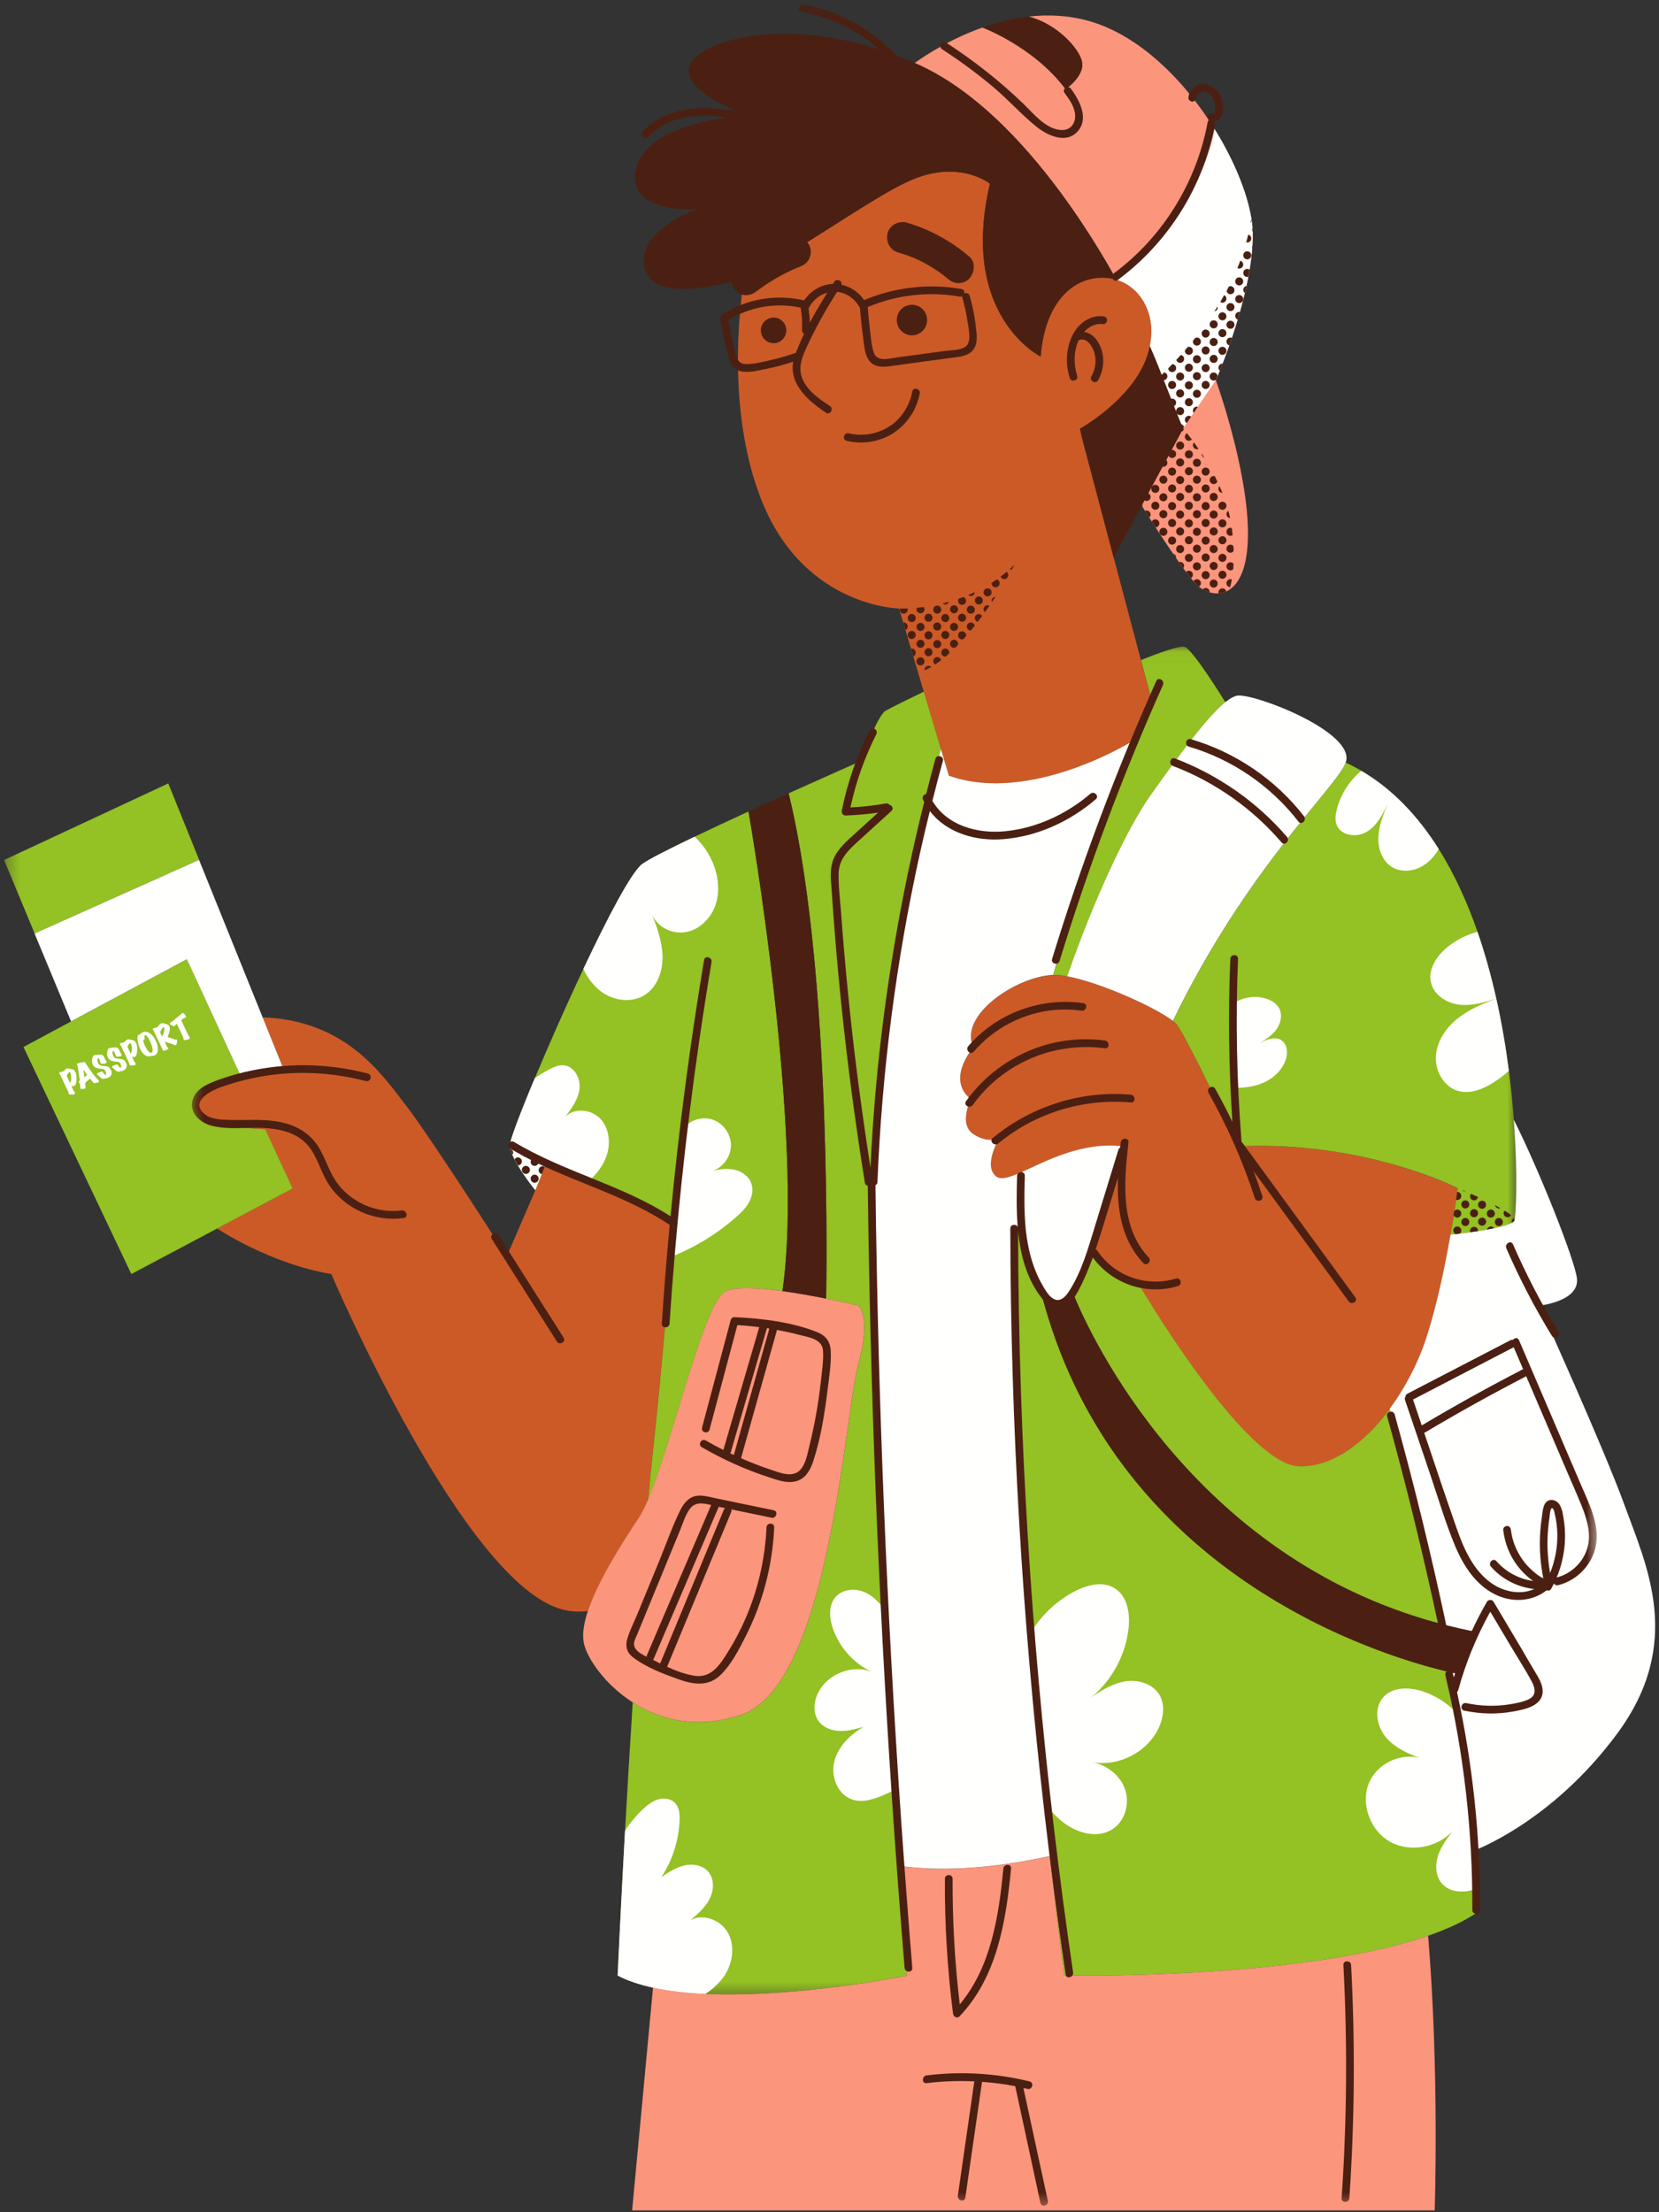 <svg width="126" height="168" viewBox="0 0 126 168" fill="none" xmlns="http://www.w3.org/2000/svg">
<rect x="0" y="0" width="126" height="168" fill="#333333" stroke="none"/>
<g clip-path="url(#clip0_7592_21452)">
<path d="M84.58 42.328L87.441 53.105L85.811 56.407C85.811 56.407 78.169 61.1 72.06 58.913L71.461 56.902L70.159 52.526L69.738 51.102L68.279 46.208C68.279 46.208 61.287 46.125 57.988 38.357C55.56 32.632 55.837 25.329 56.537 21.005C60.485 19.32 66.212 14.921 69.319 13.627C72.92 12.128 75.186 13.949 75.186 13.949C72.814 24 79.033 27.076 79.033 27.076C79.408 22.398 82.035 20.765 84.341 21.139C84.494 21.162 84.642 21.197 84.791 21.241C85.764 21.536 86.57 22.249 87.031 23.232C87.433 24.081 87.574 25.136 87.328 26.293C87.257 26.628 87.159 26.97 87.022 27.324C86.397 28.906 85.146 30.213 84.052 31.125C82.957 32.038 82.02 32.554 82.02 32.554L82.149 33.187L84.576 42.328H84.58ZM94.039 87.059C94.039 87.059 90.115 78.721 89.352 77.793C89.29 77.718 89.196 77.631 89.079 77.537C87.828 76.545 83.622 74.628 81.054 74.148C80.85 74.109 80.652 74.082 80.472 74.062C80.319 74.046 80.155 74.043 79.987 74.05C77.231 74.153 72.752 77.115 73.932 79.547C73.932 79.547 71.801 81.959 73.737 83.498C73.737 83.498 72.732 85.418 73.986 86.185C75.242 86.953 75.949 86.35 75.949 86.35C75.949 86.35 74.589 88.546 75.675 89.369C76.039 89.644 76.711 89.415 77.618 89.01C77.622 89.01 77.625 89.007 77.63 89.007C79.432 88.2 82.156 86.704 85.263 87.066L82.812 94.964C82.812 94.964 84.446 97.266 86.354 97.321C86.354 97.321 94.473 111.25 98.667 111.361C101.204 111.427 103.663 109.547 105.547 106.993C106.778 105.324 107.763 103.372 108.365 101.488C109.163 98.989 109.769 96.03 110.163 93.771C110.523 91.718 110.711 90.246 110.711 90.246C110.711 90.246 103.682 86.618 94.039 87.059ZM50.905 92.698C50.905 92.698 44.924 89.286 41.453 88.44L40.659 90.387L38.486 95.416C38.486 95.416 32.822 86.539 30.836 83.95C28.851 81.365 26.158 77.497 19.946 77.257L21.588 81.326C20.451 81.428 19.329 81.597 18.336 81.83C16.108 82.345 14.529 83.163 14.845 84.19C15.186 85.288 17.91 85.65 20.146 85.76L22.218 90.258L16.487 93.296C16.487 93.296 20.494 95.975 25.164 96.754C25.164 96.754 35.23 120.367 42.767 122.24C43.419 122.402 44.049 122.425 44.654 122.339C45.405 120.068 47.183 117.27 48.544 115.22C48.759 114.894 48.985 114.433 49.22 113.883C49.345 112.541 49.47 111.246 49.599 110.019C51.194 95.027 50.905 92.698 50.905 92.698Z" fill="#CC5A27"/>
<mask id="mask0_7592_21452" style="mask-type:luminance" maskUnits="userSpaceOnUse" x="0" y="49" width="116" height="103">
<path d="M0.312 49.027H115.187V151.638H0.312V49.027Z" fill="white"/>
</mask>
<g mask="url(#mask0_7592_21452)">
<path d="M15.123 65.298L2.63 70.889L0.312 65.31L12.782 59.494L15.123 65.298ZM56.85 61.627C55.431 62.28 54.016 62.937 52.765 63.539C50.858 64.451 49.341 65.219 48.794 65.604C47.997 66.164 46.183 69.611 44.311 73.58C42.997 76.359 41.657 79.396 40.621 81.88C39.483 84.594 38.709 86.648 38.724 86.99C38.776 88.088 40.66 90.386 40.66 90.386L41.454 88.439C42.434 88.678 43.611 89.12 44.796 89.635C47.821 90.934 50.909 92.696 50.909 92.696C50.909 92.696 51.198 95.026 49.607 110.017C49.474 111.245 49.349 112.539 49.228 113.881C51.092 109.486 53.473 98.913 55.096 98.075C55.827 97.697 57.581 97.795 59.426 98.047C61.158 86.207 56.85 61.627 56.85 61.627ZM68.057 135.885C67.791 131.706 67.498 127.079 67.224 122.326C66.501 109.753 65.899 96.308 66.275 88.033C66.998 72.176 71.466 56.901 71.466 56.901L70.164 52.525C69.203 52.99 67.674 53.734 67.252 53.981C66.623 54.351 65.376 57.802 65.376 57.802C65.376 57.802 62.925 58.88 59.895 60.245C62.953 72.746 62.816 93.904 62.745 98.618C64.152 98.901 65.18 99.153 65.18 99.153C65.18 99.153 66.236 99.873 65.18 103.663C64.128 107.452 63.034 127.964 56.276 130.234C52.934 131.355 50.115 130.601 48.055 129.278C47.833 132.741 47.633 136.081 47.473 139.037C47.118 145.45 46.914 150.03 46.914 150.03C47.68 150.428 48.591 150.727 49.595 150.947C50.808 151.211 52.163 151.36 53.574 151.423C60.517 151.742 68.87 150.03 68.87 150.03C68.788 147.965 68.628 145.104 68.421 141.716C68.311 139.91 68.186 137.95 68.057 135.885ZM79.995 74.045C80.163 74.037 80.323 74.041 80.48 74.057C80.663 74.077 80.859 74.104 81.062 74.143C83.095 68.292 85.604 62.898 87.457 60.297C89.786 57.03 91.768 54.359 93.098 53.304L93.027 53.269C93.027 53.269 90.533 49.197 89.931 49.11C89.329 49.023 86.66 50.129 86.66 50.129L87.449 53.104L85.815 56.405C85.815 56.405 82.051 66.427 79.995 74.045ZM114.975 85.027C114.889 83.867 114.768 82.619 114.6 81.32C114.373 79.566 114.064 77.712 113.646 75.839C113.646 75.839 113.646 75.836 113.643 75.836C113.263 74.14 112.794 72.432 112.219 70.767C111.445 68.544 110.48 66.403 109.276 64.483C107.736 62.036 105.809 59.954 103.393 58.538C103.01 58.309 102.615 58.101 102.209 57.912C101.533 59.77 94.724 65.885 89.083 77.531C89.2 77.626 89.297 77.712 89.357 77.787C90.119 78.72 94.043 87.053 94.043 87.053C103.687 86.617 110.715 90.237 110.715 90.237L110.711 90.272C110.707 90.288 110.702 90.311 110.699 90.339C110.652 90.709 110.473 92.031 110.167 93.763C110.167 93.763 111.293 93.648 112.462 93.459C113.63 93.266 114.843 93.003 115.014 92.696C115.128 92.496 115.3 89.367 114.975 85.027ZM98.675 111.351C94.481 111.241 86.363 97.312 86.363 97.312C84.455 97.257 82.821 94.954 82.821 94.954C82.821 94.954 82.254 96.832 81.437 98.079C81.437 98.079 88.805 117.953 109.573 123.368C108.619 118.06 107.322 112.366 105.555 106.987C103.67 109.537 101.212 111.418 98.675 111.351ZM112.001 143.487C111.953 142.731 111.887 141.76 111.793 140.607C111.575 137.923 111.219 134.259 110.641 130.073C110.499 129.077 110.347 128.046 110.183 126.996C105.735 125.989 85.088 120.201 79.232 98.755L79.115 98.425C78.177 97.016 77.364 93.637 77.638 88.993C77.634 88.993 77.63 88.997 77.626 88.997C77.067 95.938 76.887 104.898 77.583 116.179C77.751 118.937 77.946 121.633 78.15 124.222C78.514 128.85 78.92 133.138 79.303 136.837C79.451 138.309 79.6 139.69 79.74 140.961C80.359 146.552 80.831 150.023 80.831 150.023C80.831 150.023 98.737 150.372 108.467 147.004C109.874 146.516 111.113 145.95 112.098 145.297C112.098 145.297 112.075 144.647 112.001 143.487ZM20.15 85.759C17.914 85.649 15.19 85.287 14.849 84.189C14.529 83.162 16.113 82.343 18.34 81.828L14.197 72.844L5.402 77.567L1.783 79.511L9.975 96.753L16.495 93.294L22.226 90.256L20.15 85.759Z" fill="#94C123"/>
</g>
<path d="M108.464 147.003C109.324 157.225 108.964 167.862 108.964 167.862H48.009L49.596 150.945C56.769 152.508 68.871 150.033 68.871 150.033C68.788 147.963 68.628 145.102 68.42 141.718C70.922 142.052 74.644 142.077 79.741 140.959C80.359 146.551 80.832 150.021 80.832 150.021C80.832 150.021 98.734 150.37 108.464 147.003ZM92.363 28.828C92.601 28.27 95.192 22.171 95.146 17.735C95.126 15.694 94.048 12.703 92.265 9.827C89.99 6.156 86.558 2.674 82.689 1.591C81.133 1.154 79.585 1.096 78.119 1.26C80.281 1.812 81.996 3.712 82.18 4.716C82.372 5.789 80.93 6.774 80.93 6.774C78.522 3.539 74.617 2.091 74.617 2.091C72.173 2.953 70.282 4.204 69.476 4.782C69.547 4.814 69.617 4.845 69.688 4.877C69.746 4.9 69.805 4.928 69.867 4.955C76.094 7.847 81.406 15.174 84.791 21.238C85.765 21.529 86.57 22.245 87.031 23.229C87.434 24.078 87.574 25.133 87.328 26.29C87.461 26.589 87.586 26.876 87.699 27.152C87.703 27.156 87.703 27.156 87.703 27.16C87.82 27.435 87.926 27.695 88.02 27.942C89.153 30.838 89.607 31.961 89.779 32.373C89.814 32.448 89.838 32.503 89.853 32.539L89.861 32.527C89.861 32.527 89.869 32.546 89.876 32.566C89.876 32.57 89.876 32.57 89.876 32.574C89.881 32.586 89.881 32.589 89.881 32.594C89.876 32.594 89.869 32.578 89.853 32.542L86.703 38.386C88.216 40.789 90.267 43.918 91.045 44.544C91.683 45.059 92.597 45.28 93.36 44.791C94.149 44.288 94.782 43.021 94.782 40.522C94.782 35.608 92.343 28.868 92.343 28.868L92.363 28.828ZM56.272 130.232C63.03 127.966 64.125 107.454 65.177 103.661C66.228 99.871 65.177 99.151 65.177 99.151C65.177 99.151 64.149 98.9 62.738 98.616C61.745 98.416 60.568 98.203 59.419 98.046C57.574 97.793 55.818 97.699 55.087 98.073C53.465 98.911 51.085 109.484 49.217 113.88C48.982 114.43 48.755 114.891 48.54 115.217C47.18 117.267 45.401 120.065 44.651 122.336C44.335 123.291 44.198 124.157 44.353 124.83C44.624 125.975 45.941 127.923 48.044 129.272C50.111 130.599 52.93 131.354 56.272 130.232Z" fill="#FB957C"/>
<path d="M5.366 81.178C5.342 81.178 5.3 81.166 5.237 81.15C5.186 81.135 5.143 81.131 5.104 81.138C5.084 81.143 5.069 81.15 5.049 81.158C5.018 81.174 4.975 81.206 4.92 81.264C4.866 81.319 4.815 81.355 4.772 81.374C4.74 81.387 4.697 81.399 4.638 81.406C4.58 81.414 4.549 81.418 4.541 81.422C4.498 81.442 4.49 81.489 4.513 81.56C4.517 81.572 4.529 81.583 4.549 81.603C4.568 81.623 4.58 81.635 4.584 81.642L5.194 82.937C5.201 82.952 5.206 82.98 5.209 83.012C5.217 83.059 5.229 83.087 5.252 83.098C5.287 83.118 5.361 83.125 5.467 83.122C5.569 83.118 5.635 83.11 5.658 83.094C5.682 83.079 5.694 83.05 5.694 83.012C5.69 82.972 5.686 82.949 5.678 82.937C5.671 82.925 5.651 82.906 5.628 82.878C5.608 82.858 5.597 82.839 5.589 82.819L5.42 82.461C5.455 82.469 5.495 82.477 5.534 82.484C5.572 82.492 5.6 82.492 5.623 82.48C5.741 82.425 5.803 82.264 5.815 81.992C5.827 81.753 5.8 81.567 5.741 81.442C5.663 81.272 5.538 81.181 5.366 81.178ZM5.311 82.225L5.072 81.717C5.084 81.662 5.112 81.599 5.155 81.536C5.197 81.473 5.232 81.434 5.268 81.418C5.295 81.406 5.318 81.422 5.342 81.473C5.385 81.567 5.409 81.698 5.409 81.859C5.409 82.043 5.377 82.166 5.311 82.225ZM7.476 82.008C7.336 81.898 7.136 81.67 6.886 81.319C6.683 81.037 6.542 80.82 6.46 80.666C6.425 80.651 6.335 80.658 6.194 80.683C6.054 80.71 5.952 80.737 5.886 80.769C5.858 80.781 5.843 80.792 5.838 80.804C5.831 80.82 5.838 80.847 5.858 80.882C5.881 80.926 5.897 80.957 5.901 80.977L6.061 82.032C5.999 82.115 5.968 82.165 5.975 82.185C5.98 82.193 5.98 82.201 5.983 82.209C5.999 82.236 6.026 82.26 6.069 82.276C6.073 82.303 6.081 82.386 6.089 82.52C6.092 82.61 6.1 82.665 6.116 82.685C6.124 82.693 6.175 82.697 6.272 82.693C6.371 82.689 6.437 82.681 6.468 82.661C6.475 82.658 6.483 82.653 6.483 82.65C6.499 82.63 6.503 82.606 6.499 82.587C6.495 82.567 6.491 82.547 6.488 82.524C6.48 82.417 6.475 82.331 6.468 82.26C6.488 82.225 6.546 82.165 6.632 82.083C6.722 82 6.792 81.945 6.843 81.914C6.89 81.965 6.945 82.035 7.008 82.122C7.054 82.189 7.085 82.225 7.101 82.233C7.145 82.252 7.206 82.252 7.293 82.241C7.375 82.233 7.437 82.213 7.485 82.193C7.5 82.185 7.511 82.178 7.519 82.17C7.523 82.153 7.519 82.13 7.511 82.107C7.492 82.052 7.485 82.02 7.476 82.008ZM6.417 81.808C6.405 81.776 6.389 81.686 6.371 81.536C6.351 81.394 6.339 81.284 6.335 81.201C6.389 81.299 6.445 81.391 6.503 81.477C6.519 81.505 6.558 81.555 6.62 81.635C6.507 81.725 6.437 81.78 6.417 81.808ZM8.446 81.299C8.493 81.402 8.5 81.505 8.462 81.603C8.422 81.701 8.344 81.784 8.219 81.847C8.188 81.862 8.153 81.874 8.114 81.879C8.039 81.89 8 81.898 8 81.898C7.961 81.906 7.926 81.917 7.887 81.925C7.848 81.934 7.813 81.934 7.774 81.922C7.719 81.906 7.664 81.867 7.602 81.804C7.531 81.729 7.48 81.686 7.457 81.67C7.442 81.666 7.417 81.65 7.391 81.63C7.375 81.611 7.371 81.591 7.375 81.564C7.379 81.536 7.386 81.517 7.398 81.505C7.406 81.497 7.422 81.489 7.445 81.477C7.496 81.454 7.559 81.43 7.637 81.406C7.715 81.382 7.757 81.374 7.774 81.382C7.785 81.387 7.82 81.434 7.879 81.517C7.93 81.595 7.973 81.63 8.004 81.63C8.012 81.63 8.02 81.63 8.023 81.626C8.051 81.615 8.063 81.58 8.063 81.528C8.063 81.473 8.047 81.422 8.02 81.363C7.961 81.241 7.887 81.178 7.789 81.174C7.57 81.166 7.402 81.138 7.297 81.091C7.171 81.04 7.082 80.946 7.031 80.816C6.988 80.706 6.976 80.584 6.995 80.442C7.015 80.301 7.062 80.203 7.128 80.147C7.16 80.123 7.273 80.108 7.472 80.096C7.519 80.092 7.57 80.088 7.621 80.085C7.672 80.08 7.715 80.088 7.757 80.108C7.82 80.139 7.879 80.214 7.937 80.332C7.949 80.356 7.965 80.387 7.98 80.43C7.996 80.47 8.008 80.497 8.016 80.513C8.023 80.52 8.036 80.537 8.055 80.552C8.071 80.565 8.079 80.58 8.086 80.595C8.114 80.658 8.102 80.706 8.055 80.737C8.028 80.753 7.973 80.769 7.883 80.781C7.785 80.796 7.719 80.792 7.68 80.773C7.676 80.769 7.668 80.757 7.656 80.733C7.645 80.714 7.625 80.663 7.597 80.588C7.566 80.509 7.546 80.458 7.527 80.422C7.5 80.364 7.476 80.336 7.465 80.344C7.422 80.367 7.398 80.415 7.398 80.49C7.398 80.565 7.414 80.639 7.449 80.714C7.508 80.839 7.59 80.91 7.688 80.926C7.797 80.938 7.91 80.95 8.02 80.962C8.125 80.974 8.208 81.001 8.262 81.037C8.325 81.095 8.387 81.181 8.446 81.299ZM9.591 80.753C9.638 80.856 9.645 80.957 9.607 81.056C9.568 81.154 9.49 81.237 9.364 81.299C9.333 81.316 9.298 81.328 9.259 81.331C9.185 81.343 9.145 81.351 9.145 81.355C9.107 81.363 9.071 81.374 9.033 81.382C8.993 81.391 8.957 81.391 8.919 81.379C8.864 81.363 8.809 81.324 8.747 81.261C8.676 81.186 8.625 81.143 8.602 81.127C8.586 81.123 8.563 81.107 8.536 81.088C8.52 81.068 8.516 81.048 8.52 81.02C8.524 80.993 8.531 80.974 8.543 80.962C8.551 80.954 8.567 80.946 8.591 80.934C8.642 80.91 8.704 80.887 8.782 80.864C8.86 80.839 8.903 80.832 8.919 80.839C8.931 80.844 8.965 80.891 9.024 80.974C9.075 81.052 9.118 81.088 9.15 81.088C9.157 81.088 9.165 81.088 9.169 81.083C9.196 81.072 9.208 81.037 9.208 80.985C9.208 80.93 9.193 80.879 9.165 80.82C9.107 80.698 9.032 80.635 8.934 80.631C8.716 80.623 8.548 80.595 8.442 80.548C8.317 80.497 8.227 80.402 8.176 80.273C8.133 80.163 8.122 80.041 8.14 79.899C8.16 79.757 8.208 79.659 8.274 79.604C8.305 79.58 8.419 79.565 8.617 79.553C8.665 79.549 8.716 79.545 8.766 79.541C8.817 79.537 8.86 79.545 8.903 79.565C8.965 79.596 9.024 79.671 9.083 79.789C9.094 79.812 9.106 79.844 9.126 79.887C9.142 79.927 9.153 79.954 9.161 79.97C9.169 79.978 9.181 79.993 9.2 80.01C9.216 80.021 9.224 80.037 9.231 80.053C9.259 80.116 9.247 80.163 9.2 80.194C9.173 80.21 9.118 80.226 9.028 80.238C8.931 80.253 8.864 80.249 8.825 80.23C8.821 80.226 8.813 80.214 8.802 80.191C8.79 80.171 8.77 80.12 8.743 80.045C8.716 79.97 8.692 79.915 8.673 79.879C8.645 79.821 8.622 79.793 8.61 79.801C8.567 79.824 8.543 79.872 8.543 79.947C8.543 80.021 8.559 80.096 8.594 80.171C8.653 80.296 8.735 80.367 8.833 80.383C8.942 80.395 9.056 80.407 9.165 80.419C9.271 80.43 9.353 80.458 9.407 80.493C9.47 80.548 9.536 80.631 9.591 80.753ZM9.978 78.97C9.954 78.97 9.911 78.963 9.849 78.943C9.798 78.927 9.756 78.923 9.716 78.927C9.696 78.931 9.681 78.939 9.662 78.947C9.63 78.963 9.591 78.994 9.533 79.053C9.478 79.108 9.427 79.143 9.384 79.163C9.353 79.175 9.31 79.187 9.251 79.195C9.193 79.203 9.161 79.206 9.153 79.211C9.11 79.231 9.102 79.277 9.122 79.349C9.126 79.36 9.137 79.372 9.157 79.392C9.177 79.407 9.188 79.423 9.193 79.43L9.802 80.726C9.81 80.741 9.818 80.769 9.818 80.8C9.822 80.847 9.837 80.875 9.861 80.887C9.896 80.907 9.97 80.914 10.076 80.91C10.177 80.907 10.244 80.899 10.267 80.882C10.291 80.867 10.302 80.839 10.299 80.8C10.299 80.761 10.291 80.733 10.283 80.726C10.275 80.714 10.256 80.694 10.232 80.666C10.213 80.647 10.201 80.627 10.193 80.608L10.025 80.249C10.06 80.257 10.099 80.266 10.139 80.273C10.177 80.281 10.205 80.281 10.228 80.269C10.345 80.214 10.408 80.053 10.419 79.781C10.431 79.541 10.404 79.356 10.345 79.231C10.275 79.069 10.15 78.978 9.978 78.97ZM9.924 80.021L9.685 79.513C9.696 79.459 9.724 79.399 9.767 79.332C9.81 79.269 9.845 79.231 9.88 79.214C9.908 79.203 9.931 79.218 9.954 79.269C9.998 79.364 10.021 79.494 10.021 79.655C10.021 79.84 9.99 79.958 9.924 80.021ZM11.421 78.498C11.233 78.357 11.049 78.317 10.87 78.377C10.853 78.38 10.838 78.388 10.827 78.396C10.795 78.412 10.736 78.459 10.647 78.538C10.635 78.541 10.619 78.545 10.599 78.55C10.58 78.553 10.564 78.558 10.553 78.561C10.444 78.613 10.412 78.789 10.467 79.085C10.51 79.305 10.564 79.49 10.631 79.636C10.716 79.816 10.815 79.958 10.924 80.06C11.049 80.174 11.182 80.234 11.319 80.226C11.424 80.21 11.498 80.198 11.55 80.191C11.589 80.186 11.632 80.178 11.675 80.171C11.718 80.163 11.753 80.151 11.78 80.135C11.916 80.048 11.991 79.899 11.991 79.683C11.995 79.486 11.944 79.274 11.839 79.049C11.729 78.809 11.592 78.624 11.421 78.498ZM11.502 79.947C11.432 79.966 11.35 79.922 11.252 79.816C11.167 79.722 11.092 79.6 11.018 79.447C10.928 79.254 10.881 79.093 10.877 78.963C10.885 78.959 10.901 78.959 10.916 78.963C10.932 78.967 10.944 78.963 10.951 78.959C10.982 78.943 10.99 78.884 10.979 78.778C10.967 78.671 10.979 78.616 11.014 78.608C11.061 78.601 11.119 78.64 11.19 78.731C11.256 78.814 11.319 78.923 11.385 79.065C11.483 79.269 11.545 79.455 11.573 79.623C11.612 79.816 11.584 79.922 11.502 79.947ZM13.375 78.951C13.344 78.951 13.324 78.951 13.309 78.951C13.007 78.841 12.816 78.778 12.73 78.751C12.898 78.357 12.941 78.081 12.859 77.924C12.832 77.872 12.789 77.837 12.733 77.81C12.73 77.806 12.672 77.786 12.558 77.751C12.515 77.739 12.472 77.723 12.425 77.711C12.378 77.699 12.335 77.699 12.292 77.707C12.269 77.716 12.245 77.723 12.222 77.731C12.167 77.759 12.109 77.806 12.053 77.88C11.995 77.955 11.956 77.995 11.932 78.01C11.909 78.026 11.862 78.038 11.792 78.05C11.725 78.061 11.682 78.073 11.667 78.085C11.616 78.116 11.596 78.156 11.612 78.191C11.612 78.196 11.619 78.199 11.627 78.207C11.635 78.211 11.643 78.223 11.647 78.231L12.339 79.695C12.347 79.714 12.355 79.73 12.355 79.741C12.358 79.757 12.358 79.766 12.362 79.773C12.374 79.797 12.429 79.793 12.527 79.769C12.621 79.749 12.687 79.726 12.726 79.703C12.781 79.671 12.796 79.636 12.777 79.592C12.773 79.58 12.758 79.568 12.733 79.549C12.71 79.53 12.695 79.513 12.687 79.498L12.503 79.108L13.149 79.305C13.18 79.324 13.199 79.337 13.21 79.352C13.258 79.384 13.309 79.392 13.352 79.372C13.395 79.352 13.426 79.281 13.446 79.159C13.464 79.038 13.461 78.967 13.438 78.947C13.414 78.951 13.395 78.951 13.375 78.951ZM12.449 78.377C12.406 78.545 12.358 78.656 12.307 78.707L12.155 78.388C12.261 78.171 12.347 78.046 12.413 78.015C12.436 78.003 12.456 78.01 12.468 78.038C12.499 78.093 12.492 78.207 12.449 78.377ZM14.368 78.703C14.38 78.715 14.391 78.742 14.403 78.786C14.415 78.832 14.415 78.868 14.403 78.888C14.399 78.892 14.395 78.895 14.383 78.9C14.337 78.923 14.266 78.943 14.176 78.967C14.071 78.99 14.008 78.998 13.981 78.987C13.949 78.97 13.934 78.935 13.934 78.884C13.934 78.837 13.93 78.809 13.922 78.789L13.433 77.751L13.301 77.861C13.293 77.865 13.284 77.877 13.273 77.897C13.261 77.916 13.25 77.924 13.238 77.928C13.203 77.935 13.136 77.916 13.046 77.869C12.953 77.822 12.906 77.782 12.902 77.751C12.898 77.716 12.921 77.672 12.969 77.629C12.98 77.617 13 77.609 13.023 77.601C13.046 77.593 13.066 77.586 13.078 77.578L13.73 77.035C13.738 77.031 13.754 77.011 13.781 76.98C13.801 76.96 13.82 76.944 13.84 76.94C13.883 76.925 13.918 76.928 13.941 76.948C13.957 76.96 13.984 76.988 14.02 77.026C14.059 77.074 14.09 77.118 14.11 77.161C14.126 77.192 14.133 77.216 14.129 77.236C14.129 77.255 14.11 77.274 14.067 77.299C14.055 77.302 14.035 77.306 14.012 77.306C13.989 77.306 13.969 77.31 13.957 77.322L13.766 77.487L14.286 78.589C14.297 78.624 14.329 78.664 14.368 78.703ZM19.945 77.255L21.587 81.324C20.45 81.426 19.328 81.595 18.336 81.827L14.192 72.844L5.397 77.566L2.625 70.893L15.118 65.301L19.945 77.255ZM123.398 114.349C121.748 109.807 116.906 99.152 116.906 99.152C116.906 99.152 119.985 98.841 119.766 97.07C119.594 95.681 116.991 89.056 114.97 85.03C115.295 89.37 115.123 92.498 115.009 92.699C114.661 93.309 110.162 93.766 110.162 93.766C109.768 96.024 109.166 98.983 108.364 101.482C107.763 103.366 106.777 105.318 105.546 106.986C107.313 112.365 108.614 118.059 109.565 123.367C110.385 123.579 111.225 123.777 112.09 123.942L111.022 127.172C111.022 127.172 110.722 127.121 110.174 126.995C110.339 128.045 110.491 129.073 110.628 130.068C109.905 129.329 109.021 128.758 108.036 128.439C107.02 128.108 105.749 128.097 105.046 128.907C104.295 129.766 104.569 131.178 105.335 132.02C105.992 132.748 106.906 133.161 107.829 133.507C106.344 133.098 104.581 133.944 103.975 135.392C103.307 136.994 104.068 139.024 105.573 139.866C107.083 140.704 109.126 140.327 110.315 139.071C109.877 139.649 109.431 140.247 109.209 140.94C108.989 141.633 109.025 142.455 109.49 143.013C110.077 143.718 111.097 143.769 111.991 143.486C111.945 142.731 111.879 141.759 111.785 140.606C111.676 139.284 111.534 137.725 111.351 135.982C111.534 137.725 111.679 139.284 111.785 140.606C111.785 140.606 117.781 138.496 122.842 131.63C127.909 124.764 125.047 118.893 123.398 114.349ZM111.292 135.384C111.304 135.494 111.316 135.6 111.327 135.707C111.316 135.6 111.304 135.491 111.292 135.384ZM102.204 57.915C101.528 59.772 94.719 65.884 89.078 77.53C87.827 76.539 83.621 74.623 81.053 74.142C83.085 68.291 85.595 62.897 87.448 60.296C89.778 57.03 91.76 54.358 93.088 53.303C93.417 53.044 93.706 52.879 93.948 52.831C95.172 52.607 103.044 55.605 102.204 57.915ZM77.633 88.993C79.435 88.186 82.159 86.69 85.267 87.052L82.816 94.95C82.816 94.95 82.249 96.827 81.432 98.074C81.01 98.716 80.521 99.192 80.009 99.148C79.717 99.125 79.407 98.873 79.106 98.424C78.172 97.015 77.359 93.636 77.633 88.993ZM84.79 21.238C84.79 21.238 90.88 16.592 92.263 9.828C93.725 12.184 94.71 14.616 95.031 16.54C95.105 16.965 95.141 17.367 95.144 17.736C95.191 22.172 92.6 28.27 92.362 28.829L92.342 28.869L89.86 32.528L89.852 32.54C89.837 32.504 89.812 32.449 89.778 32.374C89.617 31.989 89.207 30.977 88.218 28.463C88.155 28.297 88.089 28.125 88.018 27.944C87.924 27.696 87.819 27.436 87.702 27.161C87.702 27.157 87.702 27.157 87.698 27.153C87.584 26.877 87.46 26.59 87.327 26.291C87.573 25.134 87.432 24.079 87.03 23.23C86.569 22.246 85.763 21.53 84.79 21.238ZM44.306 73.579C46.178 69.61 47.992 66.163 48.789 65.604C49.336 65.218 50.853 64.451 52.761 63.538C53.355 64.101 53.831 64.778 54.145 65.537C54.554 66.529 54.688 67.665 54.356 68.685C54.019 69.704 53.171 70.577 52.123 70.778C51.076 70.983 49.887 70.412 49.516 69.409C49.907 70.459 50.302 71.534 50.321 72.655C50.337 73.777 49.903 74.973 48.961 75.566C48.004 76.169 46.698 76.016 45.763 75.378C45.119 74.933 44.638 74.296 44.306 73.579ZM45.616 84.979C46.291 85.715 46.393 86.86 46.057 87.805C45.807 88.513 45.342 89.119 44.791 89.634C43.606 89.119 42.429 88.677 41.449 88.438L40.655 90.385C40.655 90.385 38.771 88.087 38.72 86.989C38.704 86.647 39.478 84.594 40.616 81.879C40.964 81.638 41.327 81.418 41.698 81.221C42.05 81.032 42.441 80.859 42.836 80.902C43.626 80.985 44.106 81.902 44.012 82.693C43.919 83.487 43.422 84.165 42.946 84.798C43.653 84.094 44.939 84.24 45.616 84.979ZM57.056 89.847C57.233 90.322 57.131 90.865 56.885 91.31C56.642 91.755 56.271 92.113 55.891 92.443C54.418 93.738 52.718 94.769 50.892 95.473C51.135 92.227 51.451 88.989 51.846 85.758C52.343 85.085 53.269 84.766 54.066 85.007C54.883 85.255 55.497 86.069 55.516 86.931C55.532 87.792 54.95 88.63 54.145 88.91C54.688 88.78 55.259 88.709 55.802 88.835C56.345 88.961 56.861 89.319 57.056 89.847ZM51.866 85.597C51.858 85.652 51.854 85.707 51.846 85.762C51.834 85.778 51.818 85.793 51.807 85.809L51.866 85.597ZM55.302 146.811C55.837 147.803 55.645 149.077 55.028 150.022C54.653 150.592 54.14 151.052 53.569 151.423C52.158 151.36 50.803 151.21 49.59 150.946C48.586 150.726 47.675 150.427 46.909 150.029C46.909 150.029 47.113 145.449 47.468 139.036C47.859 138.422 48.328 137.855 48.864 137.363C49.199 137.052 49.571 136.765 50.009 136.644C50.447 136.521 50.966 136.592 51.275 136.926C51.596 137.269 51.635 137.78 51.615 138.249C51.553 139.772 51.072 141.279 50.232 142.55C50.775 142.187 51.33 141.817 51.963 141.668C52.597 141.518 53.335 141.629 53.769 142.116C54.262 142.664 54.234 143.533 53.902 144.194C53.574 144.851 52.999 145.347 52.44 145.823C53.425 145.281 54.77 145.819 55.302 146.811ZM85.517 127.676C84.556 127.817 83.699 128.341 82.894 128.892C84.454 127.601 85.485 125.684 85.713 123.67C85.838 122.549 85.634 121.238 84.688 120.632C83.793 120.054 82.6 120.341 81.659 120.83C80.193 121.581 78.966 122.785 78.144 124.221C77.941 121.632 77.746 118.936 77.578 116.178C76.882 104.897 77.062 95.937 77.621 88.996C76.714 89.401 76.042 89.63 75.678 89.355C74.588 88.532 75.952 86.336 75.952 86.336C75.952 86.336 75.245 86.939 73.99 86.171C72.735 85.404 73.74 83.484 73.74 83.484C71.8 81.949 73.934 79.533 73.934 79.533C72.754 77.106 77.234 74.139 79.99 74.036C82.05 66.419 85.81 56.396 85.81 56.396C85.81 56.396 78.172 61.091 72.063 58.907L71.465 56.896C71.465 56.896 66.996 72.171 66.273 88.029C65.796 98.475 66.884 117.15 67.806 131.914C67.615 128.849 67.415 125.618 67.224 122.32C66.798 121.695 66.247 121.124 65.547 120.865C64.811 120.589 63.889 120.727 63.405 121.345C62.928 121.955 62.986 122.836 63.225 123.571C63.697 125.04 64.792 126.291 66.176 126.948C64.717 126.405 62.912 127.093 62.174 128.475C61.806 129.168 61.712 130.076 62.177 130.71C62.54 131.205 63.178 131.437 63.791 131.454C64.405 131.472 65.003 131.304 65.593 131.138C64.585 131.725 63.666 132.606 63.369 133.743C63.076 134.884 63.603 136.277 64.71 136.655C65.602 136.962 66.567 136.564 67.43 136.179C67.638 136.084 67.853 135.986 68.052 135.88C68.181 137.946 68.306 139.905 68.415 141.711C70.917 142.046 74.639 142.069 79.735 140.952C79.419 138.095 79.067 134.684 78.72 130.902C78.915 133.004 79.11 134.991 79.301 136.828C79.689 137.398 80.15 137.914 80.689 138.347C81.749 139.189 83.293 139.649 84.445 138.941C85.439 138.335 85.83 136.966 85.442 135.868C85.076 134.838 84.114 134.085 83.054 133.838C85.021 134.152 87.15 133.043 88.003 131.221C88.37 130.434 88.5 129.462 88.061 128.711C87.565 127.877 86.475 127.538 85.517 127.676ZM78.595 129.549C78.629 129.958 78.669 130.367 78.704 130.769C78.669 130.364 78.629 129.958 78.595 129.549ZM109.834 72.006C110.518 71.419 111.343 70.994 112.214 70.766C112.79 72.431 113.258 74.139 113.638 75.835C112.739 76.126 111.804 76.401 110.866 76.302C109.881 76.196 108.88 75.559 108.674 74.587C108.462 73.615 109.083 72.651 109.834 72.006ZM110.749 77.31C111.605 76.637 112.625 76.22 113.641 75.838C114.059 77.711 114.368 79.565 114.595 81.319C114.244 81.635 113.868 81.925 113.47 82.181C112.648 82.713 111.651 83.114 110.722 82.839C109.635 82.516 108.971 81.296 109.056 80.159C109.146 79.022 109.854 78.007 110.749 77.31ZM103.795 63.176C103.036 63.628 101.856 63.475 101.523 62.653C101.368 62.267 101.43 61.834 101.536 61.433C101.833 60.304 102.497 59.281 103.388 58.537C105.804 59.953 107.731 62.035 109.271 64.482C108.939 65.041 108.489 65.537 107.915 65.836C107.223 66.202 106.335 66.245 105.679 65.821C104.959 65.352 104.647 64.424 104.686 63.562C104.721 62.7 105.053 61.885 105.382 61.091C104.987 61.885 104.557 62.724 103.795 63.176ZM97.643 80.509C97.392 81.21 96.837 81.772 96.184 82.115C95.532 82.457 94.785 82.595 94.046 82.606C93.936 82.606 93.811 82.602 93.733 82.524C93.651 82.441 93.647 82.311 93.647 82.193C93.674 80.186 93.702 78.179 93.73 76.169C94.445 75.709 95.364 75.579 96.172 75.842C96.572 75.972 96.962 76.212 97.158 76.586C97.415 77.082 97.275 77.716 96.947 78.171C96.618 78.624 96.138 78.939 95.661 79.231C96.181 78.951 96.837 78.671 97.329 79.002C97.787 79.312 97.826 79.99 97.643 80.509ZM93.737 75.85C93.737 75.957 93.733 76.066 93.733 76.173C93.694 76.196 93.656 76.216 93.62 76.244L93.737 75.85Z" fill="#FFFFFE"/>
<mask id="mask1_7592_21452" style="mask-type:luminance" maskUnits="userSpaceOnUse" x="14" y="0" width="108" height="168">
<path d="M14.398 0.18H121.371V167.546H14.398V0.18Z" fill="white"/>
</mask>
<g mask="url(#mask1_7592_21452)">
<path d="M89.857 32.548L86.707 38.392L84.584 42.331L82.024 32.561C82.024 32.561 85.781 30.491 87.027 27.326C87.164 26.977 87.261 26.635 87.332 26.3C87.466 26.599 87.59 26.886 87.704 27.162C87.704 27.165 87.707 27.17 87.707 27.173C87.821 27.449 87.926 27.708 88.024 27.953C88.094 28.13 88.161 28.303 88.227 28.468C88.29 28.409 88.357 28.342 88.423 28.279C88.56 28.311 88.665 28.424 88.665 28.574C88.665 28.732 88.544 28.858 88.388 28.873C88.603 29.42 88.786 29.888 88.943 30.29C88.97 30.282 88.994 30.274 89.021 30.274C89.189 30.274 89.326 30.412 89.326 30.581C89.326 30.699 89.26 30.797 89.161 30.848C89.228 31.014 89.286 31.159 89.341 31.297C89.334 31.273 89.326 31.25 89.326 31.222C89.326 31.053 89.463 30.915 89.631 30.915C89.799 30.915 89.935 31.053 89.935 31.222C89.935 31.392 89.799 31.529 89.631 31.529C89.517 31.529 89.423 31.466 89.372 31.376C89.365 31.352 89.353 31.333 89.345 31.309C89.572 31.872 89.705 32.202 89.783 32.387C89.818 32.458 89.842 32.513 89.857 32.548ZM52.888 15.9C52.145 16.191 48.853 17.6 48.892 19.756C48.935 21.912 51.035 22.369 54.822 21.578C55.048 21.531 55.287 21.464 55.537 21.382C55.573 21.633 55.685 21.901 55.865 22.07C56.088 22.274 56.382 22.428 56.695 22.416C57.027 22.4 57.261 22.274 57.519 22.073C57.456 22.121 57.398 22.168 57.336 22.216C58.301 21.468 59.356 20.85 60.474 20.362C60.557 20.331 60.638 20.296 60.721 20.264C61.014 20.149 61.256 20.005 61.42 19.721C61.569 19.469 61.631 19.095 61.537 18.812C61.491 18.662 61.408 18.521 61.303 18.39C64.282 16.546 67.338 14.453 69.324 13.626C72.924 12.127 75.191 13.948 75.191 13.948C72.819 23.998 79.037 27.075 79.037 27.075C79.412 22.4 82.04 20.764 84.35 21.138C84.404 21.145 84.455 21.165 84.51 21.176C84.584 21.307 84.733 21.382 84.885 21.267C88.724 18.427 91.413 14.161 92.281 9.439C92.296 9.349 92.277 9.274 92.234 9.215C92.511 9.175 92.75 8.955 92.832 8.652C92.933 8.286 92.887 7.838 92.765 7.484C92.636 7.106 92.398 6.776 92.054 6.57C91.737 6.386 91.339 6.319 90.991 6.457C90.585 6.618 90.291 6.976 90.26 7.421C90.248 7.578 90.4 7.716 90.553 7.716C90.722 7.716 90.834 7.582 90.846 7.421C90.846 7.409 90.846 7.405 90.846 7.401C90.85 7.381 90.854 7.366 90.858 7.346C90.858 7.342 90.889 7.259 90.874 7.303C90.909 7.228 90.925 7.204 90.968 7.161C91.049 7.075 91.147 7.015 91.265 6.988C91.327 6.972 91.354 6.972 91.445 6.976C91.479 6.976 91.479 6.976 91.53 6.992C91.562 7 91.597 7.007 91.628 7.019C91.745 7.058 91.871 7.145 91.964 7.248C92.168 7.456 92.269 7.779 92.288 8.078C92.296 8.228 92.304 8.404 92.257 8.53C92.265 8.514 92.207 8.62 92.234 8.585C92.222 8.597 92.21 8.609 92.199 8.62C92.194 8.62 92.194 8.62 92.191 8.625C92.179 8.633 92.163 8.64 92.151 8.648C92.171 8.64 92.168 8.64 92.151 8.645C92.148 8.645 92.144 8.645 92.133 8.645C91.996 8.597 91.843 8.625 91.765 8.758C91.702 8.869 91.722 9.03 91.82 9.12C91.773 9.156 91.734 9.207 91.718 9.286C90.877 13.85 88.309 18.009 84.588 20.764C84.568 20.776 84.561 20.795 84.545 20.811C81.152 14.838 75.945 7.791 69.867 4.965C69.809 4.938 69.746 4.91 69.687 4.887C69.617 4.855 69.547 4.824 69.477 4.792C69.011 4.583 68.554 4.399 68.096 4.226C66.224 2.231 63.742 0.842 61.045 0.338C60.678 0.267 60.517 0.838 60.889 0.908C63.074 1.306 65.107 2.305 66.764 3.746C59.2 1.31 53.043 3.131 52.391 4.957C51.851 6.468 54.459 7.822 55.913 8.447C53.391 7.979 50.729 8.042 48.81 9.979C48.544 10.246 48.959 10.667 49.224 10.396C50.858 8.746 53.094 8.593 55.26 8.927C52.938 9.226 48.927 10.183 48.313 12.791C47.493 16.274 52.888 15.9 52.888 15.9ZM62.745 98.618C62.82 93.904 62.956 72.746 59.895 60.245H59.892L56.85 61.627C56.85 61.627 61.158 86.208 59.427 98.048C60.572 98.205 61.752 98.418 62.745 98.618ZM69.386 19.579C69.398 19.583 69.41 19.591 69.421 19.595C69.418 19.591 69.414 19.591 69.406 19.587C69.403 19.583 69.394 19.583 69.386 19.579ZM69.328 19.556C69.347 19.563 69.367 19.571 69.39 19.579C69.335 19.556 69.289 19.532 69.383 19.575C69.39 19.579 69.403 19.583 69.41 19.587C69.426 19.595 69.445 19.603 69.461 19.606C69.453 19.603 69.437 19.599 69.426 19.591C69.5 19.623 69.574 19.658 69.649 19.693C69.837 19.78 70.02 19.874 70.2 19.968C70.54 20.154 70.872 20.35 71.192 20.571C71.352 20.681 71.509 20.791 71.665 20.909C71.685 20.925 71.705 20.94 71.712 20.948C71.799 21.015 71.88 21.086 71.963 21.157C72.205 21.362 72.463 21.503 72.791 21.503C73.08 21.503 73.42 21.374 73.62 21.157C74.019 20.721 74.12 19.914 73.62 19.488C72.22 18.3 70.614 17.411 68.847 16.903C68.257 16.734 67.546 17.108 67.404 17.73C67.264 18.36 67.592 19.001 68.226 19.182C68.601 19.288 68.969 19.41 69.328 19.556ZM69.289 29.731C69.097 30.75 68.53 31.691 67.686 32.289C66.752 32.95 65.564 33.17 64.457 32.907C64.09 32.82 63.934 33.387 64.301 33.477C65.556 33.776 66.92 33.548 67.983 32.8C68.952 32.116 69.632 31.061 69.855 29.888C69.926 29.519 69.36 29.361 69.289 29.731ZM81.919 25.848C82.485 25.549 82.962 26.276 83.103 26.74C83.29 27.354 83.213 28.024 82.891 28.578C82.7 28.909 83.208 29.204 83.396 28.878C83.826 28.137 83.916 27.197 83.599 26.398C83.442 25.997 83.2 25.615 82.829 25.387C82.677 25.293 82.508 25.233 82.333 25.21C82.7 24.801 83.204 24.541 83.791 24.612C83.951 24.631 84.084 24.462 84.084 24.316C84.084 24.14 83.947 24.042 83.791 24.022C82.767 23.899 81.86 24.608 81.434 25.497C80.96 26.485 80.917 27.657 81.242 28.697C81.356 29.059 81.922 28.905 81.809 28.539C81.539 27.673 81.539 26.697 81.911 25.856C81.911 25.859 81.914 25.851 81.919 25.848ZM73.893 26.591C73.519 27.044 72.9 27.087 72.362 27.162C71.545 27.272 70.728 27.382 69.906 27.492C69.117 27.599 68.327 27.713 67.538 27.815C66.995 27.886 66.408 27.881 66.036 27.414C65.642 26.921 65.626 26.127 65.541 25.529C65.442 24.813 65.368 24.092 65.313 23.369C65.298 23.352 65.282 23.337 65.267 23.314C64.927 22.68 64.285 22.243 63.578 22.165C62.71 23.518 61.928 24.922 61.256 26.386C60.857 27.256 60.564 28.059 61.034 28.964C61.467 29.794 62.276 30.329 63.031 30.833C63.343 31.041 63.05 31.553 62.734 31.345C61.369 30.431 59.943 29.192 60.243 27.472C59.587 27.685 58.923 27.87 58.246 28.004C57.617 28.13 56.839 28.35 56.202 28.177C55.507 27.984 55.365 27.28 55.213 26.662C55.01 25.856 54.845 25.041 54.717 24.218C54.697 24.08 54.733 23.962 54.85 23.884C56.682 22.696 58.954 22.314 61.077 22.814C61.557 22.082 62.386 21.593 63.262 21.558C63.297 21.503 63.331 21.448 63.367 21.397C63.559 21.11 63.996 21.334 63.902 21.618C64.598 21.767 65.231 22.196 65.63 22.791C67.972 21.806 70.528 21.511 73.034 21.952C73.221 21.983 73.272 22.145 73.233 22.286C73.382 22.216 73.585 22.251 73.647 22.46C73.862 23.207 74.019 23.962 74.105 24.738C74.179 25.332 74.308 26.092 73.893 26.591ZM61.408 23.435C61.463 23.789 61.494 24.143 61.502 24.502C61.917 23.723 62.37 22.963 62.839 22.223C62.217 22.392 61.686 22.845 61.408 23.435ZM61.072 25.351C60.978 25.301 60.904 25.198 60.908 25.092C60.94 24.505 60.908 23.924 60.806 23.364C58.934 22.955 56.964 23.298 55.327 24.297C55.432 24.922 55.55 25.544 55.698 26.162C55.822 26.69 55.873 27.59 56.55 27.642C57.179 27.685 57.875 27.496 58.484 27.358C59.133 27.213 59.771 27.027 60.4 26.811C60.415 26.808 60.427 26.808 60.443 26.808C60.631 26.311 60.842 25.831 61.072 25.351ZM73.491 24.466C73.405 23.844 73.264 23.231 73.092 22.625C73.08 22.578 73.076 22.535 73.085 22.495C73.03 22.522 72.967 22.542 72.893 22.526C70.543 22.113 68.101 22.392 65.904 23.317C65.947 23.924 66.005 24.529 66.084 25.131C66.154 25.67 66.185 26.284 66.373 26.8C66.638 27.516 67.553 27.22 68.124 27.145C68.722 27.064 69.324 26.984 69.922 26.902C70.548 26.815 71.177 26.733 71.802 26.646C72.26 26.583 73.049 26.615 73.405 26.261C73.788 25.883 73.557 24.934 73.491 24.466ZM58.755 24.116C58.219 24.116 57.785 24.553 57.785 25.088C57.785 25.623 58.219 26.064 58.755 26.064C59.29 26.064 59.72 25.627 59.72 25.088C59.72 24.549 59.286 24.116 58.755 24.116ZM69.261 23.144C68.624 23.144 68.109 23.663 68.109 24.305C68.109 24.946 68.624 25.466 69.261 25.466C69.898 25.466 70.415 24.946 70.415 24.305C70.415 23.663 69.898 23.144 69.261 23.144ZM77.044 42.893C76.93 43.004 76.818 43.11 76.7 43.212C76.739 43.243 76.786 43.263 76.837 43.275C76.958 43.059 77.029 42.921 77.044 42.893ZM76.282 43.983C76.356 43.983 76.427 43.951 76.478 43.904C76.509 43.849 76.54 43.794 76.571 43.743C76.575 43.72 76.583 43.7 76.583 43.676C76.583 43.57 76.528 43.484 76.446 43.428C76.298 43.554 76.145 43.672 75.996 43.786C76.044 43.901 76.153 43.983 76.282 43.983ZM74.702 46.269C74.702 46.36 74.742 46.438 74.804 46.493C74.921 46.328 75.039 46.163 75.148 46.001C75.105 45.978 75.058 45.962 75.007 45.962C74.839 45.962 74.702 46.1 74.702 46.269ZM75.922 44.29C75.922 44.152 75.828 44.038 75.704 44.002C75.574 44.093 75.445 44.18 75.316 44.263C75.316 44.275 75.308 44.282 75.308 44.293C75.308 44.463 75.445 44.6 75.613 44.6C75.781 44.6 75.922 44.459 75.922 44.29ZM75.602 45.325C75.441 45.333 75.312 45.466 75.312 45.627C75.312 45.663 75.321 45.699 75.332 45.73C75.425 45.592 75.516 45.459 75.602 45.325ZM75.312 44.986C75.312 44.817 75.176 44.68 75.007 44.68C74.839 44.68 74.702 44.817 74.702 44.986C74.702 45.155 74.839 45.293 75.007 45.293C75.176 45.293 75.312 45.155 75.312 44.986ZM74.343 45.293C74.175 45.293 74.038 45.431 74.038 45.6C74.038 45.77 74.175 45.907 74.343 45.907C74.511 45.907 74.648 45.77 74.648 45.6C74.648 45.431 74.511 45.293 74.343 45.293ZM72.459 46.576C72.627 46.576 72.764 46.438 72.764 46.269C72.764 46.1 72.627 45.962 72.459 45.962C72.291 45.962 72.154 46.1 72.154 46.269C72.154 46.438 72.291 46.576 72.459 46.576ZM73.733 45.265C73.897 45.265 74.03 45.132 74.034 44.966C73.866 45.045 73.702 45.12 73.537 45.187C73.593 45.235 73.659 45.265 73.733 45.265ZM73.162 45.341C73.045 45.384 72.931 45.427 72.814 45.466C72.783 45.514 72.764 45.569 72.764 45.627C72.764 45.797 72.9 45.934 73.068 45.934C73.237 45.934 73.374 45.797 73.374 45.627C73.374 45.49 73.284 45.38 73.162 45.341ZM73.733 45.989C73.565 45.989 73.428 46.127 73.428 46.297C73.428 46.466 73.565 46.604 73.733 46.604C73.901 46.604 74.038 46.466 74.038 46.297C74.038 46.127 73.901 45.989 73.733 45.989ZM72.459 48.583C72.291 48.583 72.154 48.721 72.154 48.89C72.154 49.059 72.291 49.197 72.459 49.197C72.498 49.197 72.533 49.189 72.568 49.173C72.627 49.114 72.686 49.055 72.745 48.996C72.756 48.961 72.768 48.925 72.768 48.886C72.764 48.721 72.627 48.583 72.459 48.583ZM74.257 47.229C74.37 47.079 74.484 46.93 74.593 46.78C74.539 46.694 74.448 46.635 74.339 46.635C74.171 46.635 74.034 46.773 74.034 46.941C74.038 47.076 74.132 47.19 74.257 47.229ZM73.068 46.604C72.9 46.604 72.764 46.742 72.764 46.911C72.764 47.079 72.9 47.217 73.068 47.217C73.237 47.217 73.374 47.079 73.374 46.911C73.374 46.742 73.237 46.604 73.068 46.604ZM73.733 47.272C73.565 47.272 73.428 47.41 73.428 47.579C73.428 47.749 73.565 47.886 73.733 47.886C73.831 47.768 73.928 47.646 74.027 47.524C73.999 47.383 73.882 47.272 73.733 47.272ZM73.068 48.556C73.108 48.556 73.143 48.547 73.178 48.531C73.237 48.465 73.299 48.398 73.358 48.331C73.365 48.303 73.374 48.276 73.374 48.248C73.374 48.079 73.237 47.941 73.068 47.941C72.9 47.941 72.764 48.079 72.764 48.248C72.764 48.418 72.9 48.556 73.068 48.556ZM72.459 47.3C72.291 47.3 72.154 47.438 72.154 47.607C72.154 47.776 72.291 47.914 72.459 47.914C72.627 47.914 72.764 47.776 72.764 47.607C72.764 47.438 72.627 47.3 72.459 47.3ZM72.08 45.699C71.916 45.745 71.755 45.789 71.595 45.828C71.649 45.876 71.716 45.907 71.794 45.907C71.928 45.907 72.037 45.82 72.08 45.699ZM70.157 46.1C69.969 46.124 69.793 46.144 69.629 46.159C69.617 46.194 69.606 46.23 69.606 46.269C69.606 46.438 69.743 46.576 69.911 46.576C70.078 46.576 70.215 46.438 70.215 46.269C70.215 46.206 70.192 46.147 70.157 46.1ZM71.185 46.604C71.352 46.604 71.489 46.466 71.489 46.297C71.489 46.127 71.352 45.989 71.185 45.989C71.017 45.989 70.88 46.127 70.88 46.297C70.88 46.466 71.017 46.604 71.185 46.604ZM71.794 47.914C71.626 47.914 71.489 48.051 71.489 48.221C71.489 48.39 71.626 48.528 71.794 48.528C71.963 48.528 72.099 48.39 72.099 48.221C72.099 48.051 71.963 47.914 71.794 47.914ZM69.911 48.583C69.743 48.583 69.606 48.721 69.606 48.89C69.606 49.059 69.743 49.197 69.911 49.197C70.078 49.197 70.215 49.059 70.215 48.89C70.215 48.721 70.078 48.583 69.911 48.583ZM71.794 46.631C71.626 46.631 71.489 46.769 71.489 46.938C71.489 47.107 71.626 47.245 71.794 47.245C71.963 47.245 72.099 47.107 72.099 46.938C72.099 46.769 71.963 46.631 71.794 46.631ZM70.52 46.604C70.352 46.604 70.215 46.742 70.215 46.911C70.215 47.079 70.352 47.217 70.52 47.217C70.688 47.217 70.825 47.079 70.825 46.911C70.825 46.742 70.688 46.604 70.52 46.604ZM71.185 47.886C71.352 47.886 71.489 47.749 71.489 47.579C71.489 47.41 71.352 47.272 71.185 47.272C71.017 47.272 70.88 47.41 70.88 47.579C70.88 47.749 71.017 47.886 71.185 47.886ZM70.52 47.941C70.352 47.941 70.215 48.079 70.215 48.248C70.215 48.418 70.352 48.556 70.52 48.556C70.688 48.556 70.825 48.418 70.825 48.248C70.825 48.079 70.688 47.941 70.52 47.941ZM71.185 48.611C71.017 48.611 70.88 48.748 70.88 48.917C70.88 49.086 71.017 49.224 71.185 49.224C71.352 49.224 71.489 49.086 71.489 48.917C71.489 48.748 71.352 48.611 71.185 48.611ZM69.911 47.3C69.743 47.3 69.606 47.438 69.606 47.607C69.606 47.776 69.743 47.914 69.911 47.914C70.078 47.914 70.215 47.776 70.215 47.607C70.215 47.438 70.078 47.3 69.911 47.3ZM71.794 49.865C71.802 49.865 71.814 49.862 71.822 49.862C71.912 49.787 71.997 49.712 72.083 49.634C72.091 49.609 72.099 49.586 72.099 49.559C72.099 49.39 71.963 49.252 71.794 49.252C71.626 49.252 71.489 49.39 71.489 49.559C71.489 49.727 71.626 49.865 71.794 49.865ZM70.825 49.531C70.825 49.362 70.688 49.224 70.52 49.224C70.352 49.224 70.215 49.362 70.215 49.531C70.215 49.7 70.352 49.838 70.52 49.838C70.688 49.838 70.825 49.7 70.825 49.531ZM71.185 49.893C71.017 49.893 70.88 50.031 70.88 50.2C70.88 50.31 70.942 50.405 71.028 50.46C71.177 50.362 71.329 50.251 71.474 50.141C71.446 49.999 71.329 49.893 71.185 49.893ZM70.728 50.649C70.672 50.598 70.598 50.562 70.52 50.562C70.352 50.562 70.215 50.699 70.215 50.869C70.215 50.885 70.223 50.897 70.223 50.908C70.391 50.834 70.559 50.747 70.728 50.649ZM69.911 50.535C70.078 50.535 70.215 50.397 70.215 50.227C70.215 50.058 70.078 49.92 69.911 49.92C69.743 49.92 69.606 50.058 69.606 50.227C69.606 50.397 69.743 50.535 69.911 50.535ZM68.941 46.297C68.941 46.265 68.933 46.234 68.921 46.206C68.64 46.218 68.444 46.214 68.347 46.21C68.339 46.238 68.332 46.265 68.332 46.297C68.332 46.466 68.468 46.604 68.636 46.604C68.804 46.604 68.941 46.466 68.941 46.297ZM69.246 47.914C69.078 47.914 68.941 48.051 68.941 48.221C68.941 48.39 69.078 48.528 69.246 48.528C69.414 48.528 69.551 48.39 69.551 48.221C69.551 48.051 69.414 47.914 69.246 47.914ZM69.246 46.631C69.078 46.631 68.941 46.769 68.941 46.938C68.941 47.107 69.078 47.245 69.246 47.245C69.414 47.245 69.551 47.107 69.551 46.938C69.551 46.769 69.414 46.631 69.246 46.631ZM68.941 47.579C68.941 47.41 68.804 47.272 68.636 47.272C68.624 47.272 68.612 47.277 68.604 47.28L68.773 47.851C68.87 47.8 68.941 47.697 68.941 47.579ZM69.246 49.252C69.226 49.252 69.211 49.26 69.195 49.264L69.367 49.842C69.477 49.795 69.551 49.689 69.551 49.563C69.551 49.39 69.414 49.252 69.246 49.252ZM92.844 38.714C93.011 38.714 93.148 38.577 93.148 38.407C93.148 38.238 93.011 38.1 92.844 38.1C92.676 38.1 92.539 38.238 92.539 38.407C92.539 38.577 92.676 38.714 92.844 38.714ZM92.84 37.427C92.77 37.254 92.695 37.085 92.621 36.916C92.57 36.971 92.539 37.042 92.539 37.121C92.539 37.29 92.671 37.427 92.84 37.427ZM92.844 41.334C93.011 41.334 93.148 41.197 93.148 41.028C93.148 40.859 93.011 40.721 92.844 40.721C92.676 40.721 92.539 40.859 92.539 41.028C92.539 41.197 92.676 41.334 92.844 41.334ZM93.427 39.347C93.387 39.163 93.344 38.974 93.293 38.793C93.207 38.848 93.148 38.939 93.148 39.048C93.148 39.206 93.273 39.336 93.427 39.347ZM93.453 40.693C93.516 40.693 93.57 40.67 93.618 40.638C93.602 40.469 93.582 40.296 93.559 40.115C93.559 40.111 93.559 40.103 93.555 40.1C93.524 40.088 93.488 40.08 93.453 40.08C93.285 40.08 93.148 40.218 93.148 40.387C93.148 40.555 93.285 40.693 93.453 40.693ZM92.844 40.052C93.011 40.052 93.148 39.914 93.148 39.745C93.148 39.576 93.011 39.438 92.844 39.438C92.676 39.438 92.539 39.576 92.539 39.745C92.539 39.914 92.676 40.052 92.844 40.052ZM92.844 43.956C93.011 43.956 93.148 43.818 93.148 43.648C93.148 43.479 93.011 43.341 92.844 43.341C92.676 43.341 92.539 43.479 92.539 43.648C92.539 43.818 92.676 43.956 92.844 43.956ZM93.68 41.469C93.625 41.406 93.544 41.362 93.453 41.362C93.285 41.362 93.148 41.5 93.148 41.67C93.148 41.839 93.285 41.976 93.453 41.976C93.555 41.976 93.641 41.925 93.696 41.846C93.692 41.724 93.688 41.598 93.68 41.469ZM93.688 42.818C93.633 42.748 93.551 42.7 93.453 42.7C93.285 42.7 93.148 42.838 93.148 43.007C93.148 43.176 93.285 43.314 93.453 43.314C93.531 43.314 93.605 43.283 93.661 43.231C93.673 43.097 93.68 42.964 93.688 42.818ZM92.844 42.673C93.011 42.673 93.148 42.535 93.148 42.366C93.148 42.197 93.011 42.059 92.844 42.059C92.676 42.059 92.539 42.197 92.539 42.366C92.539 42.535 92.676 42.673 92.844 42.673ZM93.148 44.29C93.148 44.447 93.27 44.577 93.427 44.589C93.473 44.424 93.519 44.227 93.559 44.002C93.528 43.991 93.493 43.983 93.453 43.983C93.285 43.983 93.148 44.12 93.148 44.29ZM92.554 45.057C92.75 45.045 92.945 44.998 93.133 44.911C93.098 44.778 92.984 44.68 92.844 44.68C92.676 44.68 92.539 44.817 92.539 44.986C92.539 45.01 92.547 45.034 92.554 45.057ZM90.295 33.473C90.385 33.473 90.463 33.433 90.518 33.37C90.377 33.182 90.256 33.025 90.151 32.898C90.057 32.95 89.99 33.048 89.99 33.166C89.99 33.335 90.127 33.473 90.295 33.473ZM90.295 36.093C90.463 36.093 90.6 35.956 90.6 35.787C90.6 35.618 90.463 35.48 90.295 35.48C90.127 35.48 89.99 35.618 89.99 35.787C89.99 35.956 90.127 36.093 90.295 36.093ZM90.905 34.114C90.948 34.114 90.991 34.103 91.026 34.087C90.905 33.91 90.791 33.749 90.682 33.599C90.631 33.654 90.6 33.725 90.6 33.807C90.6 33.977 90.737 34.114 90.905 34.114ZM91.468 34.76C91.402 34.654 91.335 34.551 91.272 34.449C91.272 34.457 91.268 34.465 91.268 34.473C91.265 34.606 91.351 34.721 91.468 34.76ZM90.905 34.839C90.737 34.839 90.6 34.976 90.6 35.146C90.6 35.315 90.737 35.452 90.905 35.452C91.073 35.452 91.21 35.315 91.21 35.146C91.21 34.976 91.073 34.839 90.905 34.839ZM91.569 36.121C91.737 36.121 91.874 35.983 91.874 35.814C91.874 35.645 91.737 35.508 91.569 35.508C91.402 35.508 91.265 35.645 91.265 35.814C91.265 35.983 91.402 36.121 91.569 36.121ZM90.295 34.811C90.463 34.811 90.6 34.673 90.6 34.504C90.6 34.335 90.463 34.197 90.295 34.197C90.127 34.197 89.99 34.335 89.99 34.504C89.99 34.673 90.127 34.811 90.295 34.811ZM92.179 37.432C92.011 37.432 91.874 37.569 91.874 37.739C91.874 37.907 92.011 38.045 92.179 38.045C92.347 38.045 92.484 37.907 92.484 37.739C92.484 37.569 92.347 37.432 92.179 37.432ZM90.295 38.714C90.463 38.714 90.6 38.577 90.6 38.407C90.6 38.238 90.463 38.1 90.295 38.1C90.127 38.1 89.99 38.238 89.99 38.407C89.99 38.577 90.127 38.714 90.295 38.714ZM92.179 36.763C92.308 36.763 92.414 36.684 92.461 36.573C92.394 36.436 92.331 36.299 92.265 36.168C92.238 36.161 92.21 36.153 92.179 36.153C92.011 36.153 91.874 36.291 91.874 36.46C91.874 36.625 92.011 36.763 92.179 36.763ZM90.905 36.121C90.737 36.121 90.6 36.259 90.6 36.428C90.6 36.598 90.737 36.735 90.905 36.735C91.073 36.735 91.21 36.598 91.21 36.428C91.21 36.259 91.073 36.121 90.905 36.121ZM91.569 37.404C91.737 37.404 91.874 37.266 91.874 37.097C91.874 36.928 91.737 36.79 91.569 36.79C91.402 36.79 91.265 36.928 91.265 37.097C91.265 37.266 91.402 37.404 91.569 37.404ZM90.905 37.459C90.737 37.459 90.6 37.596 90.6 37.766C90.6 37.935 90.737 38.073 90.905 38.073C91.073 38.073 91.21 37.935 91.21 37.766C91.21 37.596 91.073 37.459 90.905 37.459ZM91.569 38.741C91.737 38.741 91.874 38.604 91.874 38.435C91.874 38.266 91.737 38.128 91.569 38.128C91.402 38.128 91.265 38.266 91.265 38.435C91.265 38.604 91.402 38.741 91.569 38.741ZM90.295 37.432C90.463 37.432 90.6 37.294 90.6 37.125C90.6 36.955 90.463 36.817 90.295 36.817C90.127 36.817 89.99 36.955 89.99 37.125C89.99 37.294 90.127 37.432 90.295 37.432ZM92.179 40.052C92.011 40.052 91.874 40.19 91.874 40.359C91.874 40.528 92.011 40.666 92.179 40.666C92.347 40.666 92.484 40.528 92.484 40.359C92.484 40.19 92.347 40.052 92.179 40.052ZM90.295 41.334C90.463 41.334 90.6 41.197 90.6 41.028C90.6 40.859 90.463 40.721 90.295 40.721C90.127 40.721 89.99 40.859 89.99 41.028C89.99 41.197 90.127 41.334 90.295 41.334ZM92.179 38.769C92.011 38.769 91.874 38.907 91.874 39.076C91.874 39.246 92.011 39.384 92.179 39.384C92.347 39.384 92.484 39.246 92.484 39.076C92.484 38.907 92.347 38.769 92.179 38.769ZM90.905 38.741C90.737 38.741 90.6 38.879 90.6 39.048C90.6 39.218 90.737 39.356 90.905 39.356C91.073 39.356 91.21 39.218 91.21 39.048C91.21 38.879 91.073 38.741 90.905 38.741ZM91.569 40.025C91.737 40.025 91.874 39.887 91.874 39.718C91.874 39.548 91.737 39.411 91.569 39.411C91.402 39.411 91.265 39.548 91.265 39.718C91.265 39.887 91.402 40.025 91.569 40.025ZM90.905 40.08C90.737 40.08 90.6 40.218 90.6 40.387C90.6 40.555 90.737 40.693 90.905 40.693C91.073 40.693 91.21 40.555 91.21 40.387C91.21 40.218 91.073 40.08 90.905 40.08ZM91.569 41.362C91.737 41.362 91.874 41.225 91.874 41.055C91.874 40.886 91.737 40.748 91.569 40.748C91.402 40.748 91.265 40.886 91.265 41.055C91.265 41.225 91.402 41.362 91.569 41.362ZM90.295 40.052C90.463 40.052 90.6 39.914 90.6 39.745C90.6 39.576 90.463 39.438 90.295 39.438C90.127 39.438 89.99 39.576 89.99 39.745C89.99 39.914 90.127 40.052 90.295 40.052ZM92.179 42.673C92.011 42.673 91.874 42.811 91.874 42.979C91.874 43.149 92.011 43.286 92.179 43.286C92.347 43.286 92.484 43.149 92.484 42.979C92.484 42.811 92.347 42.673 92.179 42.673ZM90.295 43.341C90.213 43.341 90.135 43.377 90.08 43.432C90.209 43.605 90.334 43.767 90.451 43.908C90.537 43.853 90.6 43.763 90.6 43.652C90.6 43.479 90.463 43.341 90.295 43.341ZM92.179 41.39C92.011 41.39 91.874 41.527 91.874 41.697C91.874 41.866 92.011 42.004 92.179 42.004C92.347 42.004 92.484 41.866 92.484 41.697C92.484 41.527 92.347 41.39 92.179 41.39ZM90.905 41.362C90.737 41.362 90.6 41.5 90.6 41.67C90.6 41.839 90.737 41.976 90.905 41.976C91.073 41.976 91.21 41.839 91.21 41.67C91.21 41.5 91.073 41.362 90.905 41.362ZM91.569 42.645C91.737 42.645 91.874 42.507 91.874 42.338C91.874 42.169 91.737 42.032 91.569 42.032C91.402 42.032 91.265 42.169 91.265 42.338C91.265 42.507 91.402 42.645 91.569 42.645ZM90.905 42.7C90.737 42.7 90.6 42.838 90.6 43.007C90.6 43.176 90.737 43.314 90.905 43.314C91.073 43.314 91.21 43.176 91.21 43.007C91.21 42.838 91.073 42.7 90.905 42.7ZM91.569 43.983C91.737 43.983 91.874 43.845 91.874 43.676C91.874 43.507 91.737 43.369 91.569 43.369C91.402 43.369 91.265 43.507 91.265 43.676C91.265 43.845 91.402 43.983 91.569 43.983ZM90.295 42.673C90.463 42.673 90.6 42.535 90.6 42.366C90.6 42.197 90.463 42.059 90.295 42.059C90.127 42.059 89.99 42.197 89.99 42.366C89.99 42.535 90.127 42.673 90.295 42.673ZM92.179 44.011C92.011 44.011 91.874 44.148 91.874 44.318C91.874 44.487 92.011 44.624 92.179 44.624C92.347 44.624 92.484 44.487 92.484 44.318C92.484 44.148 92.347 44.011 92.179 44.011ZM90.905 43.983C90.791 43.983 90.697 44.046 90.647 44.137C90.803 44.313 90.94 44.459 91.049 44.546L91.053 44.549C91.143 44.499 91.21 44.4 91.21 44.29C91.21 44.12 91.073 43.983 90.905 43.983ZM91.569 44.652C91.479 44.652 91.405 44.691 91.346 44.75C91.511 44.848 91.687 44.928 91.866 44.983C91.866 44.974 91.871 44.966 91.871 44.959C91.874 44.79 91.737 44.652 91.569 44.652ZM89.728 32.785C89.814 32.757 89.88 32.694 89.912 32.611C89.9 32.599 89.885 32.58 89.88 32.572C89.88 32.568 89.877 32.568 89.877 32.568C89.873 32.553 89.865 32.533 89.865 32.533L89.857 32.544V32.548L89.728 32.785ZM89.631 34.811C89.463 34.811 89.326 34.948 89.326 35.118C89.326 35.287 89.463 35.425 89.631 35.425C89.799 35.425 89.935 35.287 89.935 35.118C89.935 34.948 89.799 34.811 89.631 34.811ZM89.631 33.528C89.463 33.528 89.326 33.666 89.326 33.835C89.326 34.005 89.463 34.142 89.631 34.142C89.799 34.142 89.935 34.005 89.935 33.835C89.935 33.666 89.799 33.528 89.631 33.528ZM89.326 34.476C89.326 34.307 89.189 34.169 89.021 34.169C89.005 34.169 88.989 34.177 88.978 34.177L88.747 34.602C88.794 34.709 88.9 34.779 89.021 34.779C89.189 34.784 89.326 34.646 89.326 34.476ZM88.571 34.929L88.298 35.44C88.317 35.445 88.337 35.452 88.357 35.452C88.524 35.452 88.661 35.315 88.661 35.146C88.661 35.059 88.626 34.984 88.571 34.929ZM89.021 36.121C89.189 36.121 89.326 35.983 89.326 35.814C89.326 35.645 89.189 35.508 89.021 35.508C88.852 35.508 88.716 35.645 88.716 35.814C88.716 35.983 88.852 36.121 89.021 36.121ZM89.631 37.432C89.463 37.432 89.326 37.569 89.326 37.739C89.326 37.907 89.463 38.045 89.631 38.045C89.799 38.045 89.935 37.907 89.935 37.739C89.935 37.569 89.799 37.432 89.631 37.432ZM87.746 38.714C87.915 38.714 88.052 38.577 88.052 38.407C88.052 38.238 87.915 38.1 87.746 38.1C87.578 38.1 87.441 38.238 87.441 38.407C87.441 38.577 87.578 38.714 87.746 38.714ZM89.631 36.149C89.463 36.149 89.326 36.287 89.326 36.455C89.326 36.625 89.463 36.763 89.631 36.763C89.799 36.763 89.935 36.625 89.935 36.455C89.935 36.287 89.799 36.149 89.631 36.149ZM88.357 36.121C88.188 36.121 88.052 36.259 88.052 36.428C88.052 36.598 88.188 36.735 88.357 36.735C88.524 36.735 88.661 36.598 88.661 36.428C88.661 36.259 88.524 36.121 88.357 36.121ZM89.021 37.404C89.189 37.404 89.326 37.266 89.326 37.097C89.326 36.928 89.189 36.79 89.021 36.79C88.852 36.79 88.716 36.928 88.716 37.097C88.716 37.266 88.852 37.404 89.021 37.404ZM88.357 37.459C88.188 37.459 88.052 37.596 88.052 37.766C88.052 37.935 88.188 38.073 88.357 38.073C88.524 38.073 88.661 37.935 88.661 37.766C88.661 37.596 88.524 37.459 88.357 37.459ZM89.021 38.741C89.189 38.741 89.326 38.604 89.326 38.435C89.326 38.266 89.189 38.128 89.021 38.128C88.852 38.128 88.716 38.266 88.716 38.435C88.716 38.604 88.852 38.741 89.021 38.741ZM87.746 37.432C87.915 37.432 88.052 37.294 88.052 37.125C88.052 36.955 87.915 36.817 87.746 36.817C87.578 36.817 87.441 36.955 87.441 37.125C87.441 37.294 87.578 37.432 87.746 37.432ZM89.631 40.052C89.463 40.052 89.326 40.19 89.326 40.359C89.326 40.528 89.463 40.666 89.631 40.666C89.799 40.666 89.935 40.528 89.935 40.359C89.935 40.19 89.799 40.052 89.631 40.052ZM89.631 38.769C89.463 38.769 89.326 38.907 89.326 39.076C89.326 39.246 89.463 39.384 89.631 39.384C89.799 39.384 89.935 39.246 89.935 39.076C89.935 38.907 89.799 38.769 89.631 38.769ZM88.357 38.741C88.188 38.741 88.052 38.879 88.052 39.048C88.052 39.218 88.188 39.356 88.357 39.356C88.524 39.356 88.661 39.218 88.661 39.048C88.661 38.879 88.524 38.741 88.357 38.741ZM89.021 40.025C89.189 40.025 89.326 39.887 89.326 39.718C89.326 39.548 89.189 39.411 89.021 39.411C88.852 39.411 88.716 39.548 88.716 39.718C88.716 39.887 88.852 40.025 89.021 40.025ZM88.661 40.387C88.661 40.218 88.524 40.08 88.357 40.08C88.188 40.08 88.052 40.218 88.052 40.387C88.052 40.555 88.188 40.693 88.357 40.693C88.524 40.693 88.661 40.555 88.661 40.387ZM89.021 41.362C89.189 41.362 89.326 41.225 89.326 41.055C89.326 40.886 89.189 40.748 89.021 40.748C88.852 40.748 88.716 40.886 88.716 41.055C88.716 41.225 88.852 41.362 89.021 41.362ZM87.746 39.438C87.629 39.438 87.532 39.509 87.481 39.608C87.575 39.753 87.669 39.902 87.766 40.048C87.926 40.04 88.052 39.907 88.052 39.745C88.052 39.576 87.915 39.438 87.746 39.438ZM89.631 42.673C89.6 42.673 89.572 42.68 89.54 42.692C89.654 42.854 89.768 43.007 89.873 43.153C89.908 43.102 89.931 43.047 89.931 42.979C89.935 42.811 89.799 42.673 89.631 42.673ZM89.631 41.39C89.463 41.39 89.326 41.527 89.326 41.697C89.326 41.866 89.463 42.004 89.631 42.004C89.799 42.004 89.935 41.866 89.935 41.697C89.935 41.527 89.799 41.39 89.631 41.39ZM89.318 42.374C89.318 42.362 89.326 42.35 89.326 42.338C89.326 42.193 89.224 42.078 89.091 42.047C89.169 42.157 89.243 42.268 89.318 42.374ZM87.207 37.459L86.921 37.99C86.969 38.022 87.023 38.045 87.082 38.045C87.25 38.045 87.387 37.907 87.387 37.739C87.387 37.613 87.312 37.507 87.207 37.459ZM86.75 38.309L86.707 38.387C86.726 38.419 86.746 38.455 86.769 38.486C86.773 38.47 86.781 38.455 86.781 38.435C86.777 38.387 86.769 38.349 86.75 38.309ZM87.082 38.769C87.039 38.769 87 38.777 86.961 38.793C87.066 38.958 87.175 39.128 87.286 39.301C87.347 39.246 87.387 39.166 87.387 39.076C87.387 38.907 87.25 38.769 87.082 38.769ZM95.127 17.297C95.103 17.34 95.087 17.388 95.087 17.438C95.087 17.501 95.111 17.556 95.142 17.604C95.138 17.506 95.135 17.403 95.127 17.297ZM95.127 18.639C95.103 18.682 95.087 18.729 95.087 18.78C95.087 18.816 95.095 18.852 95.107 18.883C95.115 18.8 95.122 18.717 95.127 18.639ZM95.013 16.675C95.001 16.77 94.982 16.86 94.966 16.955C95.005 16.903 95.033 16.84 95.033 16.77C95.033 16.738 95.025 16.707 95.013 16.675ZM94.728 19.697C94.896 19.697 95.033 19.56 95.033 19.39C95.033 19.221 94.896 19.083 94.728 19.083C94.559 19.083 94.423 19.221 94.423 19.39C94.423 19.56 94.559 19.697 94.728 19.697ZM95.033 18.108C95.033 17.962 94.931 17.848 94.798 17.817C94.751 18.013 94.708 18.206 94.653 18.398C94.677 18.407 94.701 18.415 94.728 18.415C94.896 18.415 95.033 18.277 95.033 18.108ZM94.423 20.091C94.423 19.949 94.325 19.835 94.196 19.799C94.126 19.988 94.059 20.177 93.981 20.362C94.024 20.382 94.067 20.397 94.118 20.397C94.286 20.394 94.423 20.26 94.423 20.091ZM94.552 22.255C94.595 22.078 94.633 21.897 94.673 21.716C94.532 21.743 94.423 21.862 94.423 22.011C94.423 22.113 94.473 22.2 94.552 22.255ZM92.844 22.987C93.011 22.987 93.148 22.849 93.148 22.68C93.148 22.558 93.078 22.46 92.976 22.409C92.879 22.585 92.781 22.762 92.679 22.932C92.727 22.967 92.781 22.987 92.844 22.987ZM94.728 21.035C94.759 21.035 94.787 21.027 94.813 21.015C94.849 20.839 94.88 20.661 94.907 20.488C94.856 20.449 94.795 20.422 94.728 20.422C94.559 20.422 94.423 20.559 94.423 20.728C94.423 20.897 94.559 21.035 94.728 21.035ZM94.118 21.676C94.286 21.676 94.423 21.538 94.423 21.369C94.423 21.201 94.286 21.063 94.118 21.063C93.95 21.063 93.813 21.201 93.813 21.369C93.813 21.538 93.95 21.676 94.118 21.676ZM93.453 22.346C93.622 22.346 93.758 22.208 93.758 22.038C93.758 21.869 93.622 21.731 93.453 21.731C93.407 21.731 93.364 21.743 93.325 21.763C93.27 21.869 93.215 21.98 93.16 22.086C93.184 22.236 93.301 22.346 93.453 22.346ZM94.118 23.018C94.286 23.018 94.423 22.881 94.423 22.711C94.423 22.542 94.286 22.404 94.118 22.404C93.95 22.404 93.813 22.542 93.813 22.711C93.813 22.881 93.95 23.018 94.118 23.018ZM92.844 25.607C93.011 25.607 93.148 25.469 93.148 25.301C93.148 25.131 93.011 24.994 92.844 24.994C92.676 24.994 92.539 25.131 92.539 25.301C92.539 25.469 92.676 25.607 92.844 25.607ZM93.453 23.628C93.622 23.628 93.758 23.49 93.758 23.321C93.758 23.152 93.622 23.015 93.453 23.015C93.285 23.015 93.148 23.152 93.148 23.321C93.148 23.494 93.285 23.628 93.453 23.628ZM94.008 24.278C94.067 24.088 94.122 23.896 94.176 23.699C94.157 23.695 94.141 23.688 94.118 23.688C93.95 23.688 93.813 23.825 93.813 23.994C93.813 24.12 93.895 24.23 94.008 24.278ZM93.453 24.97C93.622 24.97 93.758 24.832 93.758 24.663C93.758 24.494 93.622 24.356 93.453 24.356C93.285 24.356 93.148 24.494 93.148 24.663C93.148 24.832 93.285 24.97 93.453 24.97ZM92.844 23.715C92.676 23.715 92.539 23.852 92.539 24.022C92.539 24.191 92.676 24.329 92.844 24.329C93.011 24.329 93.148 24.191 93.148 24.022C93.148 23.852 93.011 23.715 92.844 23.715ZM92.648 28.153C92.711 27.996 92.781 27.818 92.859 27.618C92.856 27.618 92.851 27.614 92.848 27.614C92.679 27.614 92.542 27.752 92.542 27.921C92.539 28.015 92.582 28.098 92.648 28.153ZM93.567 25.658C93.531 25.643 93.493 25.635 93.453 25.635C93.285 25.635 93.148 25.773 93.148 25.942C93.148 26.08 93.242 26.193 93.367 26.233C93.434 26.048 93.501 25.856 93.567 25.658ZM92.844 26.949C93.011 26.949 93.148 26.811 93.148 26.642C93.148 26.473 93.011 26.336 92.844 26.336C92.676 26.336 92.539 26.473 92.539 26.642C92.539 26.811 92.676 26.949 92.844 26.949ZM91.874 24.631C91.874 24.801 92.011 24.939 92.179 24.939C92.347 24.939 92.484 24.801 92.484 24.631C92.484 24.462 92.347 24.324 92.179 24.324C92.011 24.324 91.874 24.462 91.874 24.631ZM92.484 23.352C92.484 23.326 92.476 23.301 92.468 23.274C92.39 23.4 92.312 23.525 92.234 23.648C92.374 23.62 92.484 23.502 92.484 23.352ZM91.569 25.025C91.402 25.025 91.265 25.163 91.265 25.332C91.265 25.501 91.402 25.639 91.569 25.639C91.737 25.639 91.874 25.501 91.874 25.332C91.874 25.163 91.737 25.025 91.569 25.025ZM92.179 26.949C92.011 26.949 91.874 27.087 91.874 27.256C91.874 27.426 92.011 27.563 92.179 27.563C92.347 27.563 92.484 27.426 92.484 27.256C92.484 27.083 92.347 26.949 92.179 26.949ZM90.295 28.232C90.463 28.232 90.6 28.094 90.6 27.925C90.6 27.756 90.463 27.618 90.295 27.618C90.127 27.618 89.99 27.756 89.99 27.925C89.99 28.094 90.127 28.232 90.295 28.232ZM92.179 26.28C92.347 26.28 92.484 26.142 92.484 25.974C92.484 25.804 92.347 25.666 92.179 25.666C92.011 25.666 91.874 25.804 91.874 25.974C91.874 26.142 92.011 26.28 92.179 26.28ZM90.905 26.248C91.073 26.248 91.21 26.111 91.21 25.942C91.21 25.773 91.073 25.635 90.905 25.635C90.854 25.635 90.811 25.65 90.768 25.67C90.717 25.733 90.666 25.8 90.616 25.863C90.608 25.887 90.6 25.914 90.6 25.942C90.6 26.115 90.737 26.248 90.905 26.248ZM91.569 26.921C91.737 26.921 91.874 26.784 91.874 26.615C91.874 26.446 91.737 26.308 91.569 26.308C91.402 26.308 91.265 26.446 91.265 26.615C91.265 26.784 91.402 26.921 91.569 26.921ZM90.905 27.59C91.073 27.59 91.21 27.453 91.21 27.283C91.21 27.115 91.073 26.977 90.905 26.977C90.737 26.977 90.6 27.115 90.6 27.283C90.6 27.453 90.737 27.59 90.905 27.59ZM91.569 28.26C91.737 28.26 91.874 28.122 91.874 27.953C91.874 27.783 91.737 27.645 91.569 27.645C91.402 27.645 91.265 27.783 91.265 27.953C91.265 28.122 91.402 28.26 91.569 28.26ZM90.295 26.336C90.263 26.336 90.237 26.343 90.209 26.351C90.139 26.434 90.068 26.516 89.998 26.595C89.994 26.61 89.99 26.622 89.99 26.642C89.99 26.811 90.127 26.949 90.295 26.949C90.463 26.949 90.6 26.811 90.6 26.642C90.6 26.473 90.463 26.336 90.295 26.336ZM90.295 30.853C90.463 30.853 90.6 30.715 90.6 30.546C90.6 30.376 90.463 30.238 90.295 30.238C90.127 30.238 89.99 30.376 89.99 30.546C89.99 30.715 90.127 30.853 90.295 30.853ZM92.179 28.901C92.253 28.901 92.316 28.873 92.367 28.83C92.387 28.783 92.425 28.692 92.476 28.566C92.461 28.409 92.336 28.287 92.176 28.287C92.007 28.287 91.871 28.424 91.871 28.594C91.874 28.763 92.011 28.901 92.179 28.901ZM90.905 28.26C90.737 28.26 90.6 28.398 90.6 28.566C90.6 28.735 90.737 28.873 90.905 28.873C91.073 28.873 91.21 28.735 91.21 28.566C91.21 28.398 91.073 28.26 90.905 28.26ZM91.569 29.542C91.737 29.542 91.874 29.404 91.874 29.235C91.874 29.066 91.737 28.928 91.569 28.928C91.402 28.928 91.265 29.066 91.265 29.235C91.265 29.404 91.402 29.542 91.569 29.542ZM90.905 29.597C90.737 29.597 90.6 29.735 90.6 29.904C90.6 30.074 90.737 30.212 90.905 30.212C91.073 30.212 91.21 30.074 91.21 29.904C91.21 29.735 91.073 29.597 90.905 29.597ZM90.295 29.569C90.463 29.569 90.6 29.432 90.6 29.263C90.6 29.094 90.463 28.956 90.295 28.956C90.127 28.956 89.99 29.094 89.99 29.263C89.99 29.432 90.127 29.569 90.295 29.569ZM90.905 30.88C90.737 30.88 90.6 31.018 90.6 31.187C90.6 31.254 90.623 31.309 90.659 31.36L90.975 30.896C90.951 30.888 90.928 30.88 90.905 30.88ZM90.135 32.136L90.471 31.639C90.42 31.604 90.362 31.576 90.295 31.576C90.127 31.576 89.99 31.714 89.99 31.883C89.99 31.989 90.049 32.081 90.135 32.136ZM89.631 27.559C89.799 27.559 89.935 27.421 89.935 27.252C89.935 27.099 89.822 26.981 89.681 26.957C89.568 27.083 89.455 27.205 89.341 27.326C89.372 27.461 89.489 27.559 89.631 27.559ZM89.04 27.65C88.931 27.763 88.826 27.87 88.724 27.976C88.735 28.134 88.864 28.26 89.025 28.26C89.192 28.26 89.329 28.122 89.329 27.953C89.326 27.788 89.197 27.657 89.04 27.65ZM89.631 29.569C89.463 29.569 89.326 29.707 89.326 29.876C89.326 30.046 89.463 30.184 89.631 30.184C89.799 30.184 89.935 30.046 89.935 29.876C89.935 29.707 89.799 29.569 89.631 29.569ZM89.631 28.901C89.799 28.901 89.935 28.763 89.935 28.594C89.935 28.424 89.799 28.287 89.631 28.287C89.463 28.287 89.326 28.424 89.326 28.594C89.326 28.763 89.463 28.901 89.631 28.901ZM89.021 29.542C89.189 29.542 89.326 29.404 89.326 29.235C89.326 29.066 89.189 28.928 89.021 28.928C88.852 28.928 88.716 29.066 88.716 29.235C88.716 29.404 88.852 29.542 89.021 29.542ZM89.783 32.375C89.818 32.45 89.842 32.505 89.857 32.541L89.865 32.529L89.923 32.442C89.905 32.328 89.822 32.237 89.712 32.206C89.74 32.273 89.763 32.328 89.783 32.375ZM71.552 3.741C72.913 4.623 74.218 5.583 75.457 6.626C76.587 7.578 77.575 8.703 78.725 9.628C79.538 10.281 80.941 10.946 81.817 10.01C82.743 9.018 81.993 7.645 81.351 6.751C81.289 6.665 81.207 6.63 81.125 6.626C81.512 6.314 82.329 5.543 82.184 4.714C82 3.71 80.285 1.81 78.123 1.259C76.88 1.4 75.695 1.707 74.621 2.089C74.621 2.089 78.475 3.517 80.886 6.708C80.797 6.791 80.754 6.917 80.848 7.047C81.195 7.535 81.597 8.065 81.653 8.683C81.711 9.329 81.336 9.884 80.66 9.876C79.448 9.856 78.506 8.628 77.704 7.861C75.907 6.13 73.936 4.583 71.845 3.23C71.532 3.025 71.235 3.537 71.552 3.741ZM87.817 51.719C84.752 58.585 82.11 65.632 79.906 72.826C79.796 73.188 80.359 73.344 80.472 72.982C82.661 65.841 85.28 58.837 88.325 52.018C88.478 51.671 87.973 51.372 87.817 51.719ZM73.953 79.868C75.95 77.535 79.097 76.311 82.133 76.756C82.501 76.811 82.661 76.241 82.29 76.185C79.049 75.713 75.684 76.945 73.537 79.451C73.291 79.739 73.706 80.16 73.953 79.868ZM73.878 83.922C76.172 80.727 80.042 79.094 83.916 79.609C84.287 79.66 84.284 79.066 83.916 79.019C79.823 78.476 75.781 80.27 73.37 83.626C73.151 83.933 73.659 84.224 73.878 83.922ZM85.886 83.724C86.261 83.756 86.261 83.166 85.886 83.134C82.114 82.8 78.323 84.008 75.398 86.424C75.105 86.664 75.524 87.081 75.813 86.841C78.615 84.52 82.274 83.402 85.886 83.724ZM94.318 86.746C94.31 86.727 94.302 86.711 94.293 86.691V86.688C93.927 82.076 93.836 77.445 94.028 72.821C94.044 72.44 93.457 72.444 93.442 72.821C93.27 76.945 93.325 81.076 93.598 85.192C93.188 84.342 92.754 83.504 92.288 82.678C92.101 82.347 91.597 82.646 91.78 82.977C93.215 85.527 94.395 88.206 95.306 90.989C95.424 91.346 95.99 91.193 95.873 90.831C95.662 90.19 95.439 89.556 95.201 88.927C97.612 92.228 100.02 95.529 102.432 98.83C102.655 99.134 103.163 98.838 102.941 98.531C100.083 94.62 97.229 90.709 94.372 86.794C94.356 86.778 94.333 86.763 94.318 86.746ZM115.015 92.696C115.035 92.641 115.018 92.578 114.972 92.507C114.874 92.559 114.807 92.657 114.807 92.775C114.807 92.806 114.815 92.834 114.823 92.858C114.917 92.806 114.984 92.751 115.015 92.696ZM112.939 93.376C113.123 93.345 113.302 93.31 113.479 93.27C113.424 93.192 113.338 93.137 113.232 93.137C113.084 93.137 112.97 93.243 112.939 93.376ZM113.838 91.771C113.881 91.771 113.921 91.763 113.955 91.748C113.827 91.673 113.686 91.598 113.545 91.524C113.576 91.665 113.693 91.771 113.838 91.771ZM114.503 92.441C114.616 92.441 114.71 92.373 114.764 92.283C114.64 92.173 114.472 92.059 114.276 91.937C114.229 91.992 114.198 92.059 114.198 92.133C114.198 92.303 114.335 92.441 114.503 92.441ZM113.533 92.803C113.533 92.971 113.67 93.109 113.838 93.109C114.006 93.109 114.143 92.971 114.143 92.803C114.143 92.633 114.006 92.496 113.838 92.496C113.67 92.496 113.533 92.633 113.533 92.803ZM113.228 92.468C113.396 92.468 113.533 92.33 113.533 92.161C113.533 91.992 113.396 91.854 113.228 91.854C113.061 91.854 112.924 91.992 112.924 92.161C112.924 92.33 113.061 92.468 113.228 92.468ZM110.985 90.823C110.985 90.654 110.848 90.517 110.68 90.517C110.676 90.517 110.672 90.517 110.672 90.52L110.582 91.11C110.613 91.122 110.648 91.13 110.684 91.13C110.848 91.13 110.985 90.992 110.985 90.823ZM111.31 90.485C111.219 90.445 111.137 90.41 111.063 90.382C111.117 90.445 111.2 90.489 111.29 90.489C111.297 90.489 111.302 90.485 111.31 90.485ZM111.954 91.158C112.107 91.158 112.228 91.044 112.251 90.898C112.067 90.816 111.888 90.733 111.724 90.662C111.681 90.713 111.653 90.78 111.653 90.851C111.65 91.02 111.786 91.158 111.954 91.158ZM112.564 92.468C112.396 92.468 112.259 92.605 112.259 92.775C112.259 92.944 112.396 93.082 112.564 93.082C112.732 93.082 112.869 92.944 112.869 92.775C112.869 92.605 112.732 92.468 112.564 92.468ZM110.554 93.723C110.645 93.712 110.746 93.7 110.86 93.688C110.934 93.632 110.985 93.546 110.985 93.448C110.985 93.278 110.848 93.141 110.68 93.141C110.511 93.141 110.375 93.278 110.375 93.448C110.375 93.566 110.449 93.672 110.554 93.723ZM112.564 91.799C112.732 91.799 112.869 91.662 112.869 91.492C112.869 91.323 112.732 91.185 112.564 91.185C112.396 91.185 112.259 91.323 112.259 91.492C112.259 91.662 112.396 91.799 112.564 91.799ZM110.985 91.464C110.985 91.634 111.122 91.771 111.29 91.771C111.458 91.771 111.594 91.634 111.594 91.464C111.594 91.295 111.458 91.158 111.29 91.158C111.122 91.158 110.985 91.295 110.985 91.464ZM111.954 92.441C112.122 92.441 112.259 92.303 112.259 92.133C112.259 91.964 112.122 91.826 111.954 91.826C111.786 91.826 111.65 91.964 111.65 92.133C111.65 92.303 111.786 92.441 111.954 92.441ZM111.29 92.496C111.122 92.496 110.985 92.633 110.985 92.803C110.985 92.971 111.122 93.109 111.29 93.109C111.458 93.109 111.594 92.971 111.594 92.803C111.594 92.633 111.458 92.496 111.29 92.496ZM112.255 93.495C112.255 93.487 112.259 93.479 112.259 93.471C112.259 93.302 112.122 93.165 111.954 93.165C111.786 93.165 111.65 93.302 111.65 93.471C111.65 93.511 111.657 93.546 111.673 93.577C111.86 93.554 112.056 93.522 112.255 93.495ZM110.68 92.468C110.848 92.468 110.985 92.33 110.985 92.161C110.985 91.992 110.848 91.854 110.68 91.854C110.582 91.854 110.5 91.901 110.445 91.976L110.399 92.275C110.445 92.386 110.551 92.468 110.68 92.468ZM90.288 56.7C93.587 57.668 96.506 59.675 98.621 62.398C98.852 62.697 99.266 62.276 99.035 61.981C96.862 59.183 93.828 57.13 90.443 56.133C90.084 56.023 89.928 56.59 90.288 56.7ZM89.08 58.168C92.265 59.376 95.107 61.386 97.335 63.976C97.581 64.263 97.995 63.846 97.749 63.559C95.455 60.891 92.516 58.845 89.235 57.597C88.884 57.467 88.732 58.038 89.08 58.168ZM116.571 126.937C116.84 127.393 117.169 127.889 117.165 128.444C117.157 129.569 115.761 129.825 114.909 129.978C113.678 130.199 112.427 130.167 111.204 129.908C110.833 129.829 110.993 129.259 111.36 129.337C112.427 129.566 113.533 129.604 114.612 129.436C115.097 129.357 115.632 129.267 116.082 129.058C116.684 128.778 116.625 128.255 116.352 127.735C115.835 126.756 115.218 125.82 114.652 124.863C114.163 124.041 113.674 123.218 113.185 122.396C112.138 124.281 111.317 126.28 110.746 128.365C110.731 128.424 110.699 128.468 110.66 128.499C111.848 133.933 112.439 139.485 112.407 145.049C112.404 145.431 111.817 145.431 111.821 145.049C111.856 139.048 111.168 133.063 109.777 127.228C109.745 127.099 109.8 126.992 109.882 126.929C104.879 125.741 84.967 119.756 79.237 98.76L79.214 98.697C79.201 98.685 79.194 98.673 79.183 98.661C77.998 97.197 77.509 95.36 77.321 93.475C77.333 97.564 77.404 101.656 77.54 105.74C77.787 113.091 78.24 120.437 78.897 127.763C79.557 135.129 80.425 142.476 81.5 149.79C81.555 150.164 80.988 150.322 80.934 149.948C80.331 145.852 79.792 141.743 79.319 137.628C78.475 130.29 77.834 122.924 77.404 115.55C76.97 108.14 76.747 100.719 76.732 93.298C76.732 92.964 77.181 92.924 77.294 93.177C77.184 91.862 77.212 90.532 77.247 89.296C77.259 88.919 77.846 88.915 77.834 89.296C77.779 91.256 77.74 93.255 78.217 95.171C78.424 96.006 78.725 96.816 79.155 97.564C79.374 97.941 79.628 98.421 80.019 98.638C80.503 98.91 80.906 98.493 81.156 98.114C82.157 96.615 82.668 94.71 83.197 93.003C83.782 91.107 84.362 89.206 84.944 87.309C84.967 87.226 85.018 87.176 85.076 87.144C85.093 87.015 85.104 86.884 85.119 86.754C85.162 86.38 85.749 86.377 85.706 86.754C85.378 89.698 85.038 93.16 87.246 95.501C87.504 95.777 87.094 96.194 86.832 95.918C85.155 94.14 84.827 91.791 84.905 89.446C84.51 90.745 84.111 92.039 83.713 93.333C83.553 93.849 83.388 94.368 83.213 94.88C83.263 94.9 83.31 94.931 83.345 94.986C84.659 96.93 87.082 97.772 89.314 97.096C89.677 96.985 89.83 97.556 89.471 97.666C87.063 98.398 84.482 97.508 82.997 95.498C82.68 96.363 82.329 97.217 81.895 98.028C81.813 98.181 81.719 98.343 81.614 98.493C82.802 101.36 90.499 118.186 109.206 123.258C108.077 117.99 106.798 112.756 105.356 107.57C105.255 107.203 105.821 107.047 105.923 107.412C107.397 112.709 108.698 118.048 109.843 123.423C110.477 123.585 111.122 123.73 111.778 123.864C112.13 123.108 112.513 122.369 112.931 121.645C113.045 121.452 113.326 121.456 113.439 121.645C114.147 122.833 114.85 124.021 115.558 125.21C115.89 125.792 116.23 126.363 116.571 126.937ZM110.414 127.393C110.449 127.283 110.485 127.177 110.519 127.071C110.461 127.059 110.394 127.044 110.324 127.027C110.328 127.044 110.34 127.051 110.344 127.067C110.367 127.177 110.391 127.287 110.414 127.393ZM121.121 117.729C120.733 119.036 119.647 120.063 118.334 120.382C118.189 120.417 118.079 120.35 118.02 120.251C117.954 120.386 117.888 120.523 117.814 120.653C117.731 120.799 117.586 120.819 117.466 120.771C116.324 121.668 114.784 121.711 113.506 121.062C112.067 120.331 111.145 118.902 110.536 117.45C109.788 115.684 109.249 113.815 108.632 111.996C107.991 110.104 107.349 108.211 106.709 106.318C106.673 106.216 106.697 106.133 106.747 106.075C106.747 105.984 106.786 105.897 106.888 105.842C109.496 104.489 112.102 103.135 114.71 101.782C114.776 101.746 114.839 101.746 114.901 101.758C115.018 101.596 115.269 101.545 115.367 101.774C116.946 105.461 118.529 109.152 120.108 112.838C120.761 114.35 121.621 116.041 121.121 117.729ZM107.318 106.283C107.541 106.94 107.76 107.593 107.979 108.25C110.504 106.748 113.072 105.323 115.68 103.977C115.441 103.422 115.203 102.867 114.964 102.313C112.419 103.635 109.867 104.957 107.318 106.283ZM118.091 115.006C118.063 114.897 118.048 114.731 117.986 114.637C117.915 114.531 117.88 114.456 117.806 114.594C117.708 114.77 117.712 115.066 117.68 115.262C117.598 115.786 117.552 116.317 117.536 116.844C117.509 117.721 117.579 118.595 117.728 119.457C118.294 118.052 118.439 116.486 118.091 115.006ZM120.128 114.365C119.791 113.527 119.42 112.701 119.065 111.87C118.013 109.419 116.965 106.967 115.914 104.517C113.318 105.858 110.762 107.278 108.249 108.773C108.221 108.79 108.194 108.798 108.166 108.801C108.98 111.225 109.785 113.653 110.633 116.065C111.149 117.537 111.802 119.052 113.041 120.055C114.006 120.838 115.39 121.188 116.528 120.673C115.269 120.539 114.076 119.933 113.236 118.973C112.986 118.689 113.401 118.269 113.65 118.556C114.37 119.379 115.367 119.909 116.434 120.063C116.387 120.027 116.34 119.996 116.297 119.96C115.902 119.658 115.554 119.307 115.253 118.914C114.647 118.119 114.28 117.174 114.167 116.179C114.147 116.022 114.315 115.884 114.46 115.884C114.632 115.884 114.733 116.018 114.753 116.179C114.847 117.005 115.171 117.796 115.652 118.469C115.89 118.804 116.175 119.103 116.489 119.367C116.672 119.52 116.942 119.752 117.212 119.85C117.008 118.804 116.914 117.737 116.961 116.671C116.985 116.167 117.035 115.668 117.11 115.168C117.165 114.806 117.177 114.251 117.505 114.015C117.809 113.795 118.22 113.936 118.423 114.227C118.654 114.558 118.709 115.034 118.771 115.423C118.998 116.907 118.802 118.426 118.228 119.799C119.573 119.453 120.616 118.257 120.679 116.84C120.718 115.983 120.44 115.152 120.128 114.365ZM114.405 94.797C115.401 97.091 116.555 99.31 117.86 101.44C118.06 101.762 118.564 101.467 118.368 101.141C117.063 99.008 115.91 96.788 114.913 94.498C114.761 94.152 114.256 94.455 114.405 94.797ZM72.349 142.68C72.353 142.298 71.767 142.298 71.763 142.68C71.743 146.099 71.951 149.515 72.38 152.911C72.412 153.147 72.69 153.324 72.881 153.12C75.742 150.109 76.403 145.887 76.79 141.901C76.825 141.524 76.239 141.527 76.204 141.901C75.856 145.513 75.277 149.365 72.893 152.218C72.517 149.055 72.334 145.871 72.349 142.68ZM77.728 158.569C77.83 158.592 77.935 158.612 78.037 158.636C78.404 158.727 78.561 158.156 78.193 158.065C75.633 157.444 72.987 157.286 70.375 157.609C70.004 157.657 70 158.246 70.375 158.199C71.579 158.049 72.791 158.006 73.999 158.062C73.581 160.953 73.162 163.85 72.748 166.742C72.694 167.111 73.26 167.273 73.314 166.899C73.737 163.963 74.163 161.032 74.585 158.097C75.43 158.16 76.273 158.266 77.107 158.428C77.744 161.383 78.381 164.337 79.018 167.292C79.097 167.663 79.663 167.505 79.585 167.135C78.96 164.282 78.346 161.426 77.728 158.569ZM102.03 149.228C102.342 155.126 102.299 161.036 101.896 166.93C101.87 167.309 102.456 167.309 102.483 166.93C102.885 161.041 102.928 155.126 102.616 149.228C102.596 148.85 102.01 148.85 102.03 149.228ZM63.093 102.561C63.144 103.517 62.98 104.528 62.863 105.477C62.636 107.31 62.343 109.218 61.76 110.981C61.565 111.567 61.256 112.166 60.662 112.418C59.912 112.737 59.063 112.402 58.336 112.166C56.585 111.591 54.9 110.828 53.302 109.903C52.973 109.715 53.27 109.203 53.599 109.391C54.04 109.647 54.486 109.883 54.939 110.112C55.847 107.003 56.753 103.894 57.664 100.786C57.113 100.716 56.562 100.664 56.002 100.633C55.299 103.277 54.591 105.921 53.888 108.569C53.79 108.936 53.223 108.778 53.321 108.412C54.048 105.689 54.771 102.966 55.498 100.243C55.53 100.121 55.654 100.018 55.779 100.026C57.859 100.121 60.123 100.392 62.073 101.168C62.702 101.42 63.054 101.872 63.093 102.561ZM55.456 110.363C55.55 110.406 55.643 110.454 55.736 110.497C56.636 107.294 57.531 104.095 58.43 100.892C58.367 100.885 58.309 100.869 58.25 100.861C57.336 104 56.417 107.137 55.502 110.277C55.49 110.313 55.475 110.34 55.456 110.363ZM62.507 102.561C62.448 101.671 61.389 101.553 60.694 101.369C60.134 101.219 59.567 101.101 59.001 100.995C59.001 101.015 59.001 101.03 58.997 101.05C58.09 104.281 57.183 107.511 56.28 110.741C57.004 111.056 57.742 111.347 58.492 111.595C59.164 111.815 60.142 112.252 60.737 111.666C61.205 111.202 61.323 110.403 61.475 109.793C61.874 108.188 62.163 106.555 62.343 104.91C62.425 104.146 62.557 103.328 62.507 102.561ZM58.598 115.259C57.578 115.046 56.558 114.837 55.537 114.624C55.561 114.68 55.568 114.743 55.537 114.822C53.923 118.721 52.305 122.62 50.69 126.524C50.683 126.544 50.667 126.559 50.655 126.575C51.351 126.894 52.082 127.169 52.805 127.268C54.076 127.436 54.728 126.351 55.319 125.398C55.901 124.458 56.405 123.47 56.819 122.444C57.644 120.389 58.117 118.206 58.215 115.994C58.23 115.616 58.817 115.613 58.801 115.994C58.672 118.855 57.945 121.665 56.656 124.218C56.139 125.241 55.541 126.421 54.705 127.22C53.779 128.102 52.641 127.925 51.531 127.527C50.366 127.11 49.049 126.614 48.064 125.851C47.61 125.501 47.478 125.024 47.638 124.474C47.818 123.844 48.138 123.23 48.388 122.625C48.943 121.275 49.502 119.921 50.057 118.571C50.585 117.285 51.05 115.943 51.663 114.696C51.875 114.271 52.172 113.85 52.625 113.672C53.188 113.456 53.822 113.672 54.385 113.787C55.842 114.089 57.301 114.393 58.758 114.692C59.121 114.767 58.966 115.333 58.598 115.259ZM49.112 125.816C49.112 125.772 49.119 125.729 49.138 125.685C50.764 121.889 52.386 118.091 54.013 114.294C53.442 114.157 52.828 114.035 52.429 114.543C52.058 115.015 51.879 115.648 51.656 116.194C50.718 118.477 49.776 120.759 48.838 123.042C48.689 123.404 48.541 123.761 48.392 124.124C48.306 124.332 48.177 124.56 48.158 124.785C48.11 125.28 48.642 125.587 49.112 125.816ZM55.08 114.531C54.916 114.495 54.751 114.463 54.588 114.428C52.938 118.281 51.292 122.133 49.643 125.984C49.631 126.012 49.612 126.032 49.596 126.052C49.772 126.142 49.955 126.233 50.14 126.327C51.749 122.439 53.36 118.552 54.971 114.664C54.994 114.601 55.033 114.562 55.08 114.531ZM37.858 93.79C37.654 93.471 37.147 93.766 37.35 94.089C38.999 96.686 40.644 99.279 42.294 101.876C42.497 102.195 43.006 101.9 42.803 101.577C41.157 98.984 39.507 96.387 37.858 93.79ZM39.332 87.896C39.222 87.896 39.132 87.955 39.078 88.041C39.155 88.195 39.241 88.352 39.335 88.505C39.503 88.502 39.636 88.368 39.636 88.198C39.636 88.033 39.499 87.896 39.332 87.896ZM40.91 88.871C40.91 89.021 41.016 89.139 41.157 89.166L41.38 88.62C41.332 88.588 41.278 88.565 41.215 88.565C41.047 88.565 40.91 88.703 40.91 88.871ZM39.941 89.151C40.109 89.151 40.246 89.013 40.246 88.844C40.246 88.675 40.109 88.537 39.941 88.537C39.773 88.537 39.636 88.675 39.636 88.844C39.636 89.013 39.773 89.151 39.941 89.151ZM40.606 89.206C40.438 89.206 40.301 89.344 40.301 89.513C40.301 89.682 40.438 89.82 40.606 89.82C40.774 89.82 40.91 89.682 40.91 89.513C40.91 89.344 40.774 89.206 40.606 89.206ZM38.916 87.699C38.948 87.651 38.972 87.597 38.972 87.534C38.972 87.4 38.886 87.289 38.764 87.246C38.799 87.388 38.85 87.538 38.916 87.699ZM30.509 91.921C28.605 92.185 26.585 91.295 25.502 89.69C24.954 88.876 24.697 87.907 24.177 87.081C23.688 86.306 22.984 85.771 22.132 85.452C21.17 85.09 20.135 85.043 19.122 85.047C18.536 85.047 17.95 85.066 17.363 85.047C16.754 85.023 16.003 85.008 15.514 84.583C14.412 83.618 16.039 82.824 16.797 82.552C17.852 82.179 18.942 81.899 20.049 81.718C22.621 81.297 25.267 81.438 27.788 82.099C28.156 82.194 28.308 81.627 27.945 81.529C25.49 80.888 22.934 80.727 20.42 81.073C19.134 81.25 17.868 81.549 16.644 81.986C15.874 82.261 14.889 82.643 14.635 83.52C14.346 84.508 15.214 85.275 16.082 85.495C17.332 85.81 18.684 85.601 19.959 85.656C21.151 85.708 22.46 85.975 23.305 86.892C24.094 87.754 24.333 88.974 24.962 89.938C26.194 91.823 28.468 92.803 30.673 92.499C31.037 92.441 30.876 91.87 30.509 91.921ZM38.756 87.226C39.073 87.419 39.398 87.597 39.722 87.774C39.765 87.817 39.82 87.844 39.878 87.856C40.031 87.935 40.183 88.018 40.336 88.096C40.316 88.136 40.301 88.183 40.301 88.234C40.301 88.404 40.438 88.541 40.606 88.541C40.727 88.541 40.832 88.467 40.879 88.364C44.194 89.946 47.782 90.965 50.863 93.022C50.823 93.459 50.78 93.893 50.741 94.329C50.557 96.391 50.401 98.453 50.264 100.518C50.241 100.897 50.827 100.897 50.851 100.518C51.324 93.353 52.071 86.204 53.098 79.097C53.391 77.082 53.705 75.072 54.04 73.062C54.103 72.691 53.536 72.53 53.474 72.904C52.395 79.357 51.546 85.849 50.925 92.366C47.219 89.974 42.822 89.002 39.053 86.727C38.729 86.522 38.436 87.03 38.756 87.226ZM66.642 89.773C66.979 81.356 68.058 72.975 69.879 64.755C70.114 63.697 70.36 62.642 70.622 61.592C71.892 63.267 74.139 63.901 76.207 63.728C78.795 63.516 81.262 62.383 83.224 60.698C83.513 60.451 83.095 60.037 82.81 60.281C81.015 61.82 78.744 62.878 76.387 63.122C74.273 63.338 71.943 62.725 70.814 60.82C71.068 59.805 71.334 58.793 71.611 57.783C71.712 57.416 71.145 57.259 71.043 57.625C70.802 58.51 70.571 59.399 70.344 60.293C70.168 60.325 70.004 60.521 70.106 60.738C70.134 60.793 70.164 60.843 70.192 60.899C68.417 68.025 67.186 75.285 66.525 82.603C66.341 84.626 66.209 86.648 66.111 88.675C65.552 85.102 65.067 81.517 64.668 77.921C64.457 75.989 64.266 74.057 64.102 72.121C64.019 71.153 63.942 70.185 63.871 69.217C63.801 68.253 63.664 67.257 63.696 66.29C63.73 65.231 64.43 64.566 65.165 63.897C66.01 63.13 66.853 62.358 67.698 61.591C67.893 61.414 67.752 61.167 67.553 61.112C67.49 61.041 67.397 60.993 67.276 61.013C66.384 61.178 65.49 61.276 64.587 61.32C65.008 59.388 65.665 57.522 66.556 55.76C66.729 55.422 66.221 55.123 66.048 55.461C65.075 57.389 64.359 59.435 63.934 61.556C63.899 61.737 64.016 61.934 64.216 61.929C65.048 61.906 65.873 61.831 66.693 61.71C66.115 62.237 65.536 62.76 64.958 63.287C64.352 63.842 63.683 64.397 63.336 65.164C62.968 65.978 63.117 66.907 63.176 67.765C63.242 68.764 63.316 69.768 63.394 70.767C63.722 74.864 64.153 78.956 64.692 83.028C64.993 85.299 65.325 87.569 65.688 89.831C65.712 89.969 65.802 90.037 65.907 90.044C66.001 97.737 66.197 105.429 66.498 113.114C66.803 120.869 67.213 128.625 67.729 136.369C68.018 140.728 68.347 145.089 68.703 149.445C68.734 149.822 69.32 149.822 69.289 149.445C68.652 141.708 68.124 133.96 67.698 126.209C67.276 118.457 66.955 110.702 66.744 102.939C66.627 98.626 66.545 94.313 66.49 90.001C66.58 89.962 66.638 89.887 66.642 89.773Z" fill="#4B2012"/>
</g>
</g>
<defs>
<clipPath id="clip0_7592_21452">
<rect width="126" height="168" fill="white"/>
</clipPath>
</defs>
</svg>
